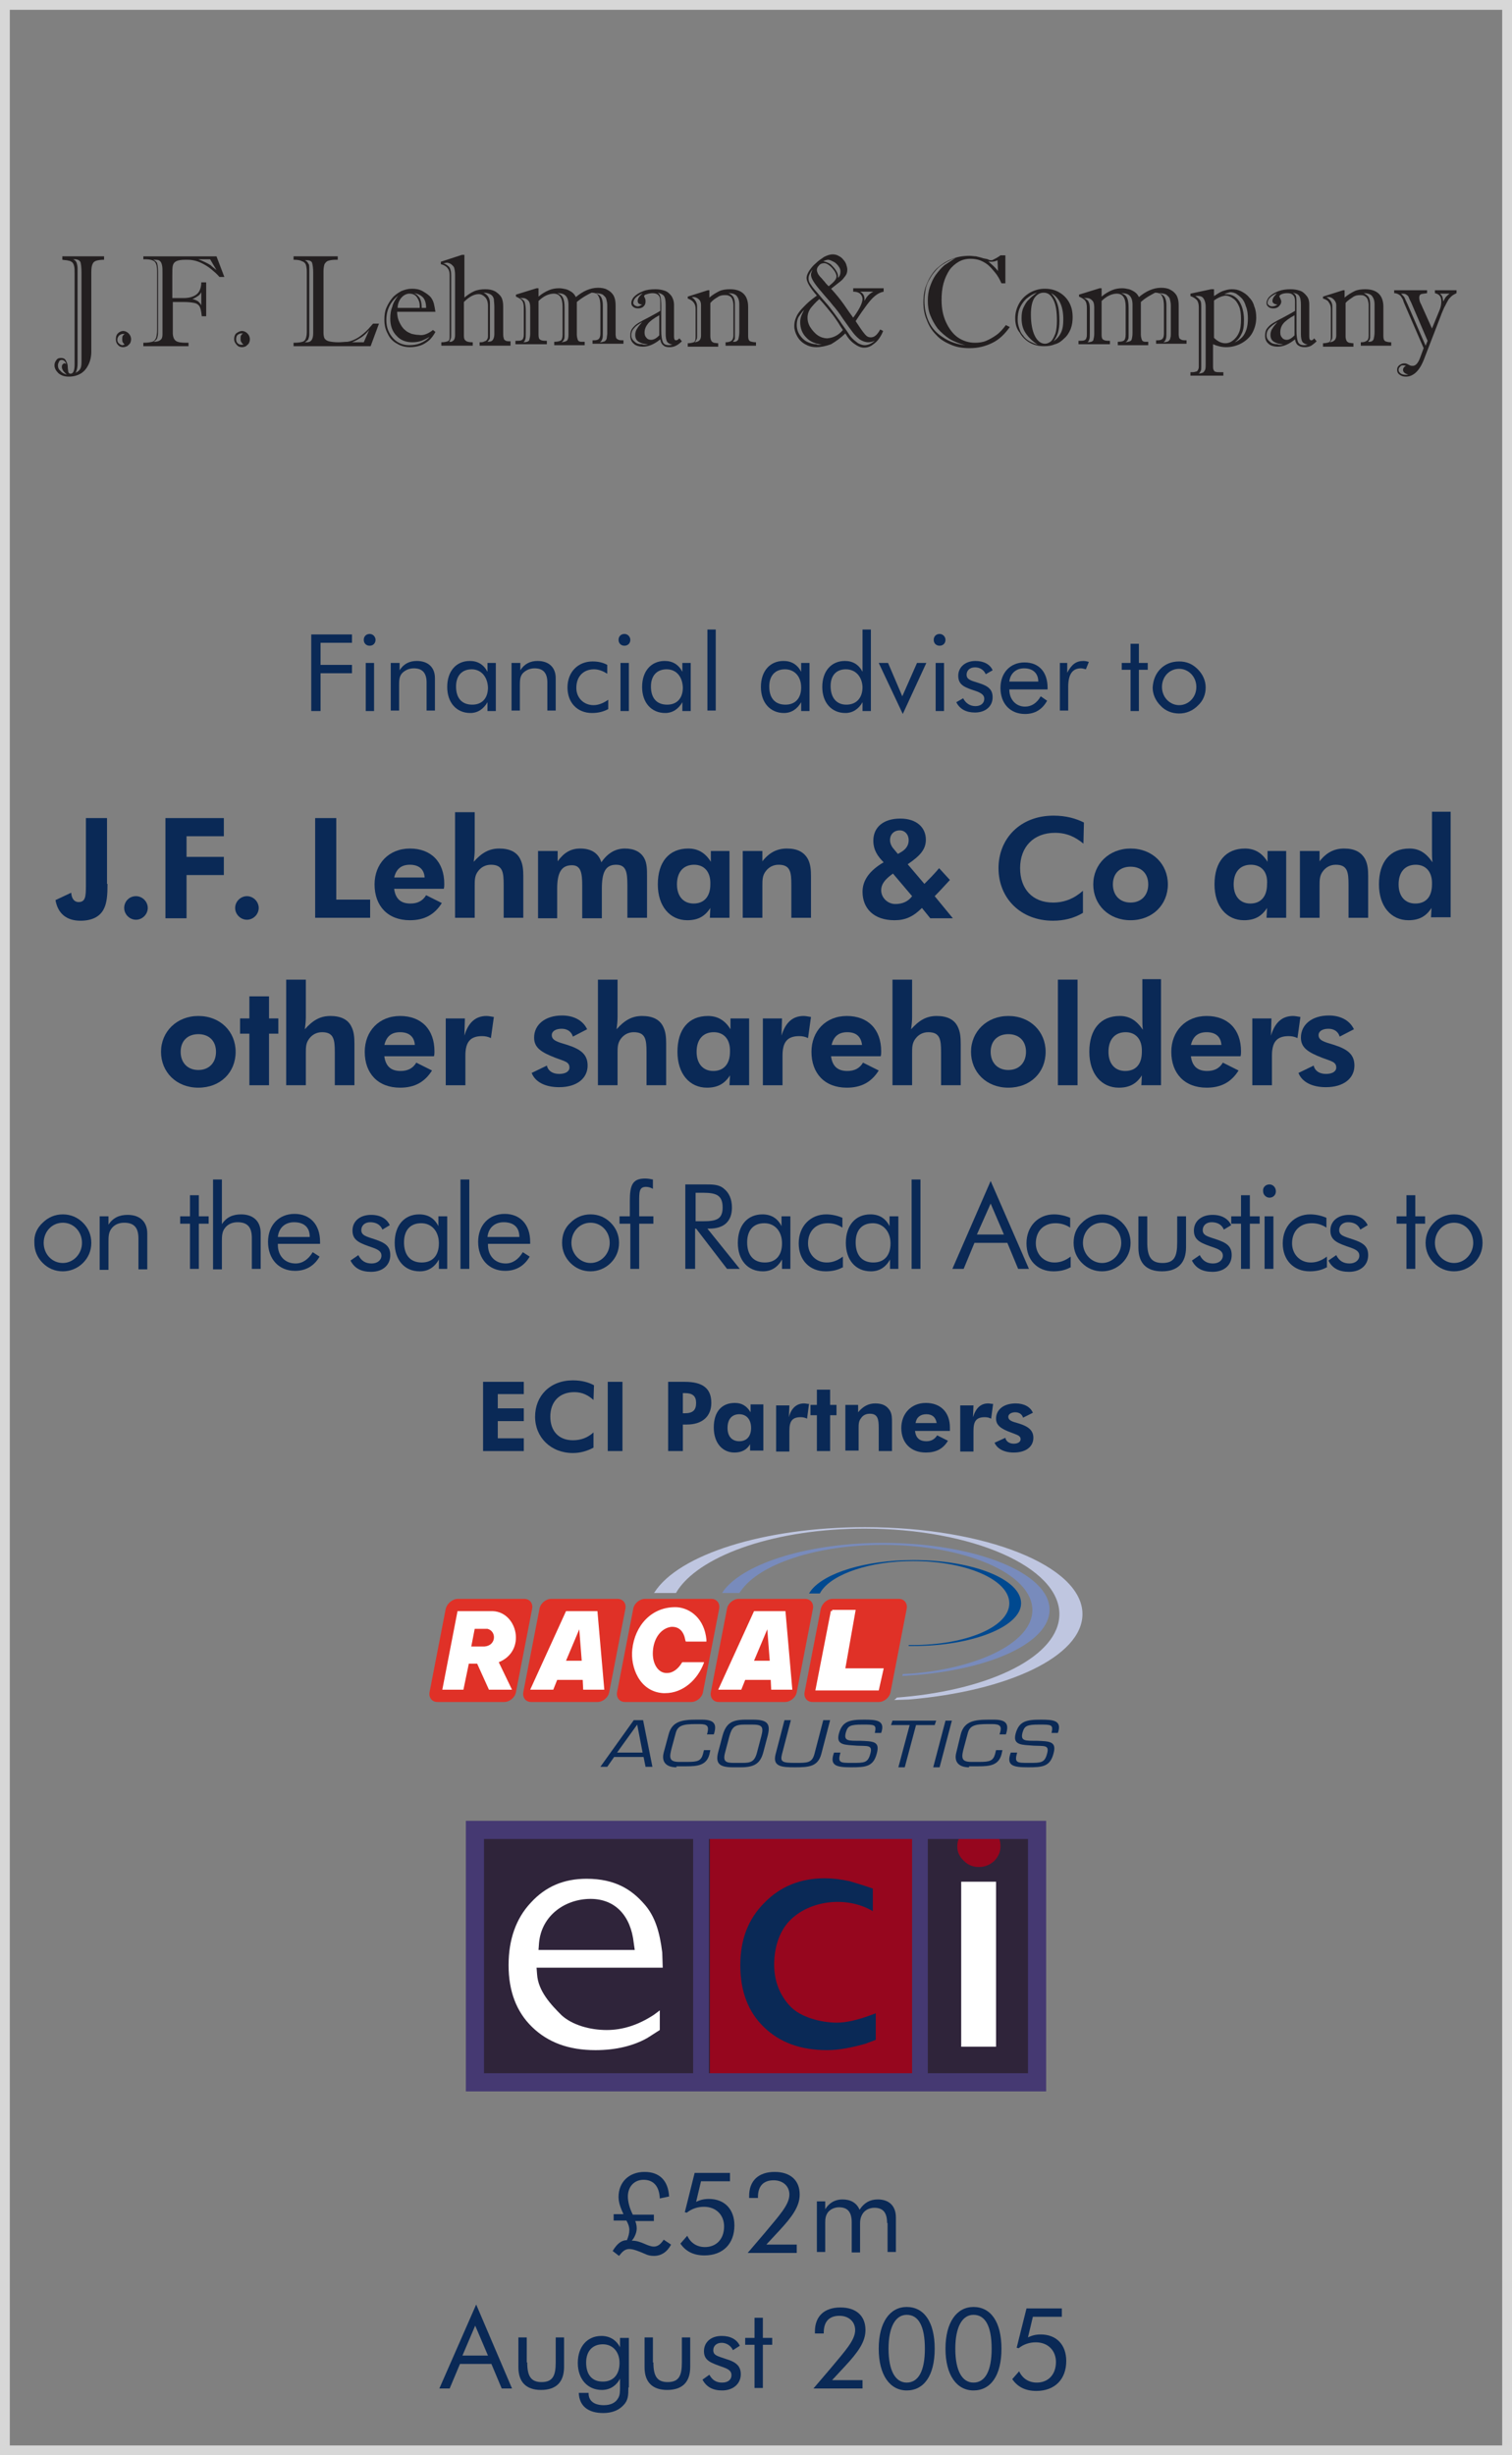 <?xml version="1.0" encoding="utf-8"?>
<!-- Generator: Adobe Illustrator 20.1.0, SVG Export Plug-In . SVG Version: 6.00 Build 0)  -->
<svg version="1.1" id="Layer_1" xmlns="http://www.w3.org/2000/svg" xmlns:xlink="http://www.w3.org/1999/xlink" x="0px" y="0px"
	 viewBox="0 0 308 500" style="enable-background:new 0 0 308 500;" xml:space="preserve">
<rect x="0" y="0" width="308" height="500" fill="#808080" stroke="none"/>
<style type="text/css">
	.st0{fill:#5CB130;}
	.st1{fill:#0A2956;}
	.st2{fill:#D7D7D7;}
	.st3{fill:#A9AAAC;}
	.st4{fill:#E32119;}
	.st5{fill-rule:evenodd;clip-rule:evenodd;fill:none;}
	.st6{fill:#00294B;}
	.st7{fill:#918F90;}
	.st8{fill:#929497;}
	.st9{fill:#D2CFCE;}
	.st10{fill:none;stroke:#FFFFFF;stroke-width:0.199;stroke-linecap:square;stroke-linejoin:round;}
	.st11{fill:#C8CCD2;}
	.st12{fill:none;stroke:#FFFFFF;stroke-width:0.532;}
	.st13{fill:none;stroke:#075C93;stroke-width:1.728;}
	.st14{fill:#FFFFFF;}
	.st15{fill:none;stroke:#FFFFFF;stroke-width:0.731;}
	.st16{fill:#075C93;}
	.st17{fill:#37276E;}
	.st18{fill:#F49D07;}
	.st19{fill:#FDCA05;}
	.st20{fill:#EA6312;}
	.st21{fill:#8F1357;}
	.st22{fill:#EB690B;}
	.st23{clip-path:url(#SVGID_2_);fill:#A2A2A2;}
	.st24{clip-path:url(#SVGID_2_);fill:#FFFFFF;}
	.st25{clip-path:url(#SVGID_2_);fill:#E20613;}
	.st26{clip-path:url(#SVGID_2_);fill:#1D1D1B;}
	.st27{clip-path:url(#SVGID_2_);fill:none;stroke:#1D1D1B;stroke-width:0.642;}
	.st28{fill:#00275F;}
	.st29{fill:#EE1A2F;}
	.st30{fill:#0B6FAB;}
	.st31{fill:#7D7D7D;}
	.st32{fill:#B63532;}
	.st33{fill-rule:evenodd;clip-rule:evenodd;fill:#B11F46;}
	.st34{fill-rule:evenodd;clip-rule:evenodd;fill:#007ABA;}
	.st35{fill-rule:evenodd;clip-rule:evenodd;fill:#A8B5C2;}
	.st36{fill-rule:evenodd;clip-rule:evenodd;fill:#00ADEA;}
	.st37{fill:#A8B5C2;}
	.st38{fill-rule:evenodd;clip-rule:evenodd;fill:#B11117;}
	.st39{fill:#06377B;}
	.st40{fill:#004188;}
	.st41{fill-rule:evenodd;clip-rule:evenodd;fill:#C61032;}
	.st42{fill-rule:evenodd;clip-rule:evenodd;fill:#FFFFFF;}
	.st43{fill:none;stroke:#FFFFFF;stroke-width:0.404;stroke-miterlimit:10;}
	.st44{fill:#838283;}
	.st45{fill:#58595B;}
	.st46{fill:#00AEEF;}
	.st47{fill:#4D4D4E;}
	.st48{fill:#D2D3D4;}
	.st49{fill:#939598;}
	.st50{fill:#283658;}
	.st51{fill:#003E76;}
	.st52{fill:#92A6B1;}
	.st53{fill:#231F20;}
	.st54{clip-path:url(#SVGID_4_);}
	.st55{clip-path:url(#SVGID_8_);}
	.st56{clip-path:url(#SVGID_12_);}
	.st57{clip-path:url(#SVGID_16_);}
	.st58{clip-path:url(#SVGID_20_);}
	.st59{clip-path:url(#SVGID_24_);}
	.st60{clip-path:url(#SVGID_28_);}
	.st61{clip-path:url(#SVGID_32_);}
	.st62{clip-path:url(#SVGID_36_);}
	.st63{fill:#004990;}
	.st64{fill:#696566;}
	.st65{fill:#B49759;}
	.st66{fill:#003769;}
	.st67{fill:#1C91FF;}
	.st68{fill:#FF0F00;}
	.st69{fill:#ABF7FF;}
	.st70{fill:none;stroke:#0A2956;stroke-width:0.921;stroke-miterlimit:10;}
	.st71{fill-rule:evenodd;clip-rule:evenodd;fill:#00539E;}
	.st72{fill-rule:evenodd;clip-rule:evenodd;fill:#6CA2C2;}
	.st73{fill:none;stroke:#00539E;stroke-width:7.652984e-02;stroke-miterlimit:10;}
	.st74{fill:#0098D7;}
	.st75{fill:none;stroke:#0098D7;stroke-width:0.23;stroke-miterlimit:10;}
	.st76{fill:#00539E;}
	.st77{fill:none;stroke:#00539E;stroke-width:0.23;stroke-miterlimit:10;}
	.st78{fill-rule:evenodd;clip-rule:evenodd;}
	.st79{fill-rule:evenodd;clip-rule:evenodd;fill:#63645B;}
	.st80{fill-rule:evenodd;clip-rule:evenodd;fill:#215FA0;}
	.st81{fill:#C72F2F;}
	.st82{fill-rule:evenodd;clip-rule:evenodd;fill:#C00030;}
	.st83{fill:none;stroke:#C00030;stroke-width:1.009;stroke-miterlimit:10;}
	.st84{fill-rule:evenodd;clip-rule:evenodd;fill:#EF8711;}
	.st85{fill:none;stroke:#000000;stroke-width:1.211;stroke-linecap:round;stroke-linejoin:round;stroke-miterlimit:10;}
	.st86{fill:#666666;}
	.st87{fill:none;stroke:#666666;stroke-width:1.211;stroke-miterlimit:10;}
	.st88{fill-rule:evenodd;clip-rule:evenodd;fill:#0A2956;}
	.st89{fill-rule:evenodd;clip-rule:evenodd;fill:#00BFFF;}
	.st90{fill-rule:evenodd;clip-rule:evenodd;fill:#E54E77;}
	.st91{fill-rule:evenodd;clip-rule:evenodd;fill:#F5802A;}
	.st92{fill:none;stroke:#D0D42A;stroke-width:2.392;stroke-miterlimit:10;}
	.st93{fill:none;stroke:#E54E77;stroke-width:2.392;stroke-miterlimit:10;}
	.st94{fill:none;stroke:#F5802A;stroke-width:2.392;stroke-miterlimit:10;}
	.st95{fill:none;stroke:#2A88D5;stroke-width:2.392;stroke-miterlimit:10;}
	.st96{fill-rule:evenodd;clip-rule:evenodd;fill:#D0D42A;}
	.st97{fill-rule:evenodd;clip-rule:evenodd;fill:#2D8BD6;}
	.st98{fill:#3D4D64;}
	.st99{fill-rule:evenodd;clip-rule:evenodd;fill:url(#SVGID_39_);}
	.st100{fill-rule:evenodd;clip-rule:evenodd;fill:#FF0000;}
	.st101{fill:none;stroke:#333333;stroke-width:2.007;stroke-miterlimit:10;}
	.st102{fill-rule:evenodd;clip-rule:evenodd;fill:#C7AC29;}
	.st103{fill:none;stroke:#0A2956;stroke-width:0.963;stroke-linejoin:bevel;stroke-miterlimit:10;}
	.st104{fill-rule:evenodd;clip-rule:evenodd;fill:#C13D26;}
	.st105{fill-rule:evenodd;clip-rule:evenodd;fill:#3C3BBA;}
	.st106{fill:none;stroke:#FFFFFF;stroke-width:0.245;stroke-linejoin:bevel;stroke-miterlimit:10;}
	.st107{fill-rule:evenodd;clip-rule:evenodd;fill:#BFC6E0;}
	.st108{fill-rule:evenodd;clip-rule:evenodd;fill:#788BBC;}
	.st109{fill-rule:evenodd;clip-rule:evenodd;fill:#004990;}
	.st110{fill-rule:evenodd;clip-rule:evenodd;fill:#E03127;}
	.st111{fill:none;stroke:#FFFFFF;stroke-width:0.508;stroke-miterlimit:10;}
	.st112{fill-rule:evenodd;clip-rule:evenodd;fill:#2F243A;}
	.st113{fill-rule:evenodd;clip-rule:evenodd;fill:#96061E;}
	.st114{fill:#453972;}
	.st115{fill-rule:evenodd;clip-rule:evenodd;fill:#657199;}
	.st116{fill-rule:evenodd;clip-rule:evenodd;fill:#0E1428;}
	.st117{fill-rule:evenodd;clip-rule:evenodd;fill:#283658;}
	.st118{fill:none;}
	.st119{fill:#0051A5;}
	.st120{fill:#9C969C;}
	.st121{fill:#CE1141;}
	.st122{fill:none;stroke:#1E2D52;stroke-width:1.134;stroke-linejoin:bevel;stroke-miterlimit:10;}
	.st123{fill:url(#SVGID_40_);}
	.st124{fill:url(#SVGID_41_);}
	.st125{fill-rule:evenodd;clip-rule:evenodd;fill:#B1B1B1;}
	.st126{fill-rule:evenodd;clip-rule:evenodd;fill:#76ADC0;}
	.st127{fill:#70706F;}
	.st128{fill:#71706F;}
	.st129{fill:#1D1D1B;}
	.st130{fill:none;stroke:#1D1D1B;stroke-width:0.1;stroke-miterlimit:10;}
	.st131{fill:#01B0C0;}
	.st132{fill:#01ACF0;}
	.st133{fill:#0FB48C;}
	.st134{fill:#59595B;}
</style>
<g>
	<path class="st1" d="M127.7,456.2c0.3-0.7,0.5-1.4,0.5-2.1c0-0.6-0.2-1.2-0.6-1.9H125v-1.3h2c-0.6-1.3-1-2.4-1-3.5
		c0-3,2.1-5.1,5.3-5.1c3,0,4.8,1.7,5,5l-1.9,0.4c-0.1-2.5-1.3-3.8-3.3-3.8c-1.9,0-3.2,1.4-3.2,3.4c0,1,0.3,2.3,1,3.7h4.3v1.3h-3.8
		c0.2,0.5,0.3,1,0.3,1.5c0,0.7-0.3,1.7-1,2.5h0.1c1.8,0,3.1,1.2,4.4,1.2c0.8,0,1.4-0.5,2-1.4l1.5,1c-0.8,1.5-2,2.3-3.5,2.3
		c-0.6,0-1.2-0.1-1.8-0.4c-1.4-0.6-2.4-1-3.2-1c-0.9,0-1.4,0.5-2.1,1.4l-1.3-1C125.7,456.9,126.6,456.2,127.7,456.2z"/>
	<path class="st1" d="M139.5,450.5l2-8h7.2v1.7h-5.9l-1,4.2c0.8-0.4,1.6-0.6,2.6-0.6c3.2,0,5.2,2.1,5.2,5.4c0,3.7-2.3,6.1-6.1,6.1
		c-2.2,0-3.8-0.8-4.9-2.4l1.4-1.6c0.7,1.5,2,2.3,3.6,2.3c2.3,0,3.9-1.6,3.9-4.2c0-2.3-1.6-4-4.1-4c-1.3,0-2.5,0.4-3.5,1.2
		L139.5,450.5z"/>
	<path class="st1" d="M162.2,458.8h-9.9l3.5-4.1c2.9-3.5,5-5.7,5-7.8c0-1.7-1.3-2.9-3.2-2.9c-2.1,0-3.2,1.2-3.2,3.4v0.2h-1.8
		c0-0.1,0-0.3,0-0.4c0-3.1,1.9-4.9,5.2-4.9c3.2,0,5.1,1.7,5.1,4.6c0,2.4-1.5,4.5-4.2,7.4l-2.6,2.8h6.2V458.8z"/>
	<path class="st1" d="M180.7,452.7c0-2.1-0.8-3.1-2.6-3.1c-0.9,0-1.8,0.4-2.3,1.1c-0.4,0.6-0.6,1.2-0.6,2.1c0,0.2,0,0.4,0,0.6v5.3
		h-1.7v-6.1c0-2.1-0.8-3.1-2.6-3.1c-0.9,0-1.8,0.4-2.3,1.1c-0.4,0.6-0.5,1.2-0.5,2c0,0.2,0,0.5,0,0.7v5.3h-1.7v-10.3h1.7v1.6
		c0.8-1.3,2-2,3.5-2c1.7,0,2.9,0.7,3.5,2.1c0.9-1.4,2.1-2.1,3.7-2.1c2.3,0,3.7,1.3,3.7,3.7v7h-1.7V452.7z"/>
</g>
<g>
	<path class="st1" d="M104.3,486.4h-2.1l-2.1-5h-6.4l-2.1,5h-2.1l7.5-17.1L104.3,486.4z M94.2,479.7h5.2l-2.6-6.1L94.2,479.7z"/>
	<path class="st1" d="M107.4,481.1c0,2.7,0.7,4,2.9,4c2.3,0,2.9-1.3,2.9-4v-5.1h1.7v6c0,3.1-1.6,4.7-4.7,4.7c-3,0-4.6-1.6-4.6-4.6
		v-6.1h1.7V481.1z"/>
	<path class="st1" d="M128,486.2c0,1.5,0,2.6-1,3.6c-0.9,1-2.3,1.6-4.1,1.6c-3.2,0-4.9-1.5-5-4.1h2v0.1c0,1.5,1.1,2.4,3.1,2.4
		c1.4,0,2.4-0.5,2.9-1.4c0.4-0.6,0.4-1.4,0.4-2.3v-1.7c-0.8,1.5-2.1,2.3-3.7,2.3c-2.9,0-4.9-2.2-4.9-5.5c0-3.4,2-5.5,4.8-5.5
		c1.7,0,3,0.8,3.8,2.3v-1.9h1.8V486.2z M122.8,477.4c-2.1,0-3.4,1.4-3.4,3.7c0,2.5,1.2,3.9,3.4,3.9c2.1,0,3.4-1.4,3.4-3.8
		C126.2,478.9,124.8,477.4,122.8,477.4z"/>
	<path class="st1" d="M133.1,481.1c0,2.7,0.7,4,2.9,4c2.3,0,2.9-1.3,2.9-4v-5.1h1.7v6c0,3.1-1.6,4.7-4.7,4.7c-3,0-4.6-1.6-4.6-4.6
		v-6.1h1.7V481.1z"/>
	<path class="st1" d="M144.5,483.6c0.6,1.1,1.4,1.6,2.6,1.6c1.2,0,1.9-0.6,1.9-1.5c0-0.8-0.5-1.2-1.6-1.6c-2.5-0.9-4-1.3-4-3.3
		c0-1.8,1.4-3.1,3.6-3.1c1.8,0,3.1,0.7,3.7,2l-1.4,0.9c-0.4-0.9-1.3-1.5-2.3-1.5c-1,0-1.7,0.6-1.7,1.5c0,1.1,0.9,1.2,2.6,1.8
		c2,0.6,3,1.4,3,3.1c0,1.9-1.5,3.3-3.8,3.3c-1.9,0-3.2-0.7-4-2.2L144.5,483.6z"/>
	<path class="st1" d="M151.8,477.5v-1.4h1.9v-4.1h1.7v4.1h1.9v1.4h-1.9v8.8h-1.7v-8.8H151.8z"/>
	<path class="st1" d="M175.6,486.4h-9.9l3.5-4.1c2.9-3.5,5-5.7,5-7.8c0-1.7-1.3-2.9-3.2-2.9c-2.1,0-3.2,1.2-3.2,3.4v0.2h-1.8
		c0-0.1,0-0.3,0-0.4c0-3.1,1.9-4.9,5.2-4.9c3.2,0,5.1,1.7,5.1,4.6c0,2.4-1.5,4.5-4.2,7.4l-2.6,2.8h6.2V486.4z"/>
	<path class="st1" d="M179,478.3c0-5.4,2.3-8.5,5.7-8.5c3.5,0,5.7,3,5.7,8.5s-2.2,8.5-5.7,8.5C181.3,486.8,179,483.7,179,478.3z
		 M188.4,478.3c0-4.6-1.3-6.9-3.7-6.9c-2.3,0-3.7,2.5-3.7,6.9c0,4.5,1.4,6.9,3.7,6.9C187.1,485.2,188.4,482.8,188.4,478.3z"/>
	<path class="st1" d="M192.6,478.3c0-5.4,2.3-8.5,5.7-8.5c3.5,0,5.7,3,5.7,8.5s-2.2,8.5-5.7,8.5
		C194.9,486.8,192.6,483.7,192.6,478.3z M202,478.3c0-4.6-1.3-6.9-3.7-6.9c-2.3,0-3.7,2.5-3.7,6.9c0,4.5,1.4,6.9,3.7,6.9
		C200.7,485.2,202,482.8,202,478.3z"/>
	<path class="st1" d="M207.1,478.1l2-8h7.2v1.7h-5.9l-1,4.2c0.8-0.4,1.6-0.6,2.6-0.6c3.2,0,5.2,2.1,5.2,5.4c0,3.7-2.3,6.1-6.1,6.1
		c-2.2,0-3.8-0.8-4.9-2.4l1.4-1.6c0.7,1.5,2,2.3,3.6,2.3c2.3,0,3.9-1.6,3.9-4.2c0-2.3-1.6-4-4.1-4c-1.3,0-2.5,0.4-3.5,1.2
		L207.1,478.1z"/>
</g>
<g>
	<g>
		<path class="st1" d="M98.4,281.4h8.3v2.5h-5.3v2.9h5.3v2.6h-5.3v3.5h5.3v2.6h-8.3V281.4z"/>
		<path class="st1" d="M117,283.5c-3,0-4.9,1.9-4.9,5c0,2.9,1.7,4.8,4.6,4.8c1.6,0,3-0.5,4.2-1.6l0,3.1c-1.3,0.7-2.7,1.1-4.2,1.1
			c-4.5,0-7.7-3.2-7.7-7.4c0-4.2,3-7.4,7.7-7.4c1.8,0,3.2,0.4,4.3,1l-0.1,3C119.9,284.2,118.7,283.5,117,283.5z"/>
		<path class="st1" d="M123.8,281.4h3v14.1h-3V281.4z"/>
		<path class="st1" d="M136,281.4h3.5c3.6,0,5.4,1.3,5.4,4.3c0,2.7-1.8,4.4-5,4.4h-0.8v5.4h-3V281.4z M139.5,287.8
			c1.6,0,2.3-0.6,2.3-2.1c0-1.4-0.7-2-2.3-2h-0.4v4.1H139.5z"/>
	</g>
	<g>
		<path class="st1" d="M152.8,295.5l0-1.4c-0.7,1.2-1.8,1.7-3.2,1.7c-2.4,0-4.2-1.9-4.2-5.1c0-3.2,1.6-5,4.3-5
			c1.4,0,2.4,0.6,3.2,1.9v-1.6h2.6v9.4H152.8z M150.6,288c-1.5,0-2.4,1-2.4,2.8c0,1.7,0.9,2.7,2.4,2.7c1.5,0,2.4-1,2.4-2.7
			C153,289,152,288,150.6,288z"/>
		<path class="st1" d="M163.8,285.8c0.3,0,0.6,0.1,1,0.1l-0.4,3c-0.4-0.2-0.8-0.3-1.3-0.3c-1.8,0-2.3,0.9-2.3,2.8v4.2h-2.7v-9.4h2.7
			l-0.1,2.4C161.2,286.7,162.3,285.8,163.8,285.8z"/>
		<path class="st1" d="M166.4,288.2h-1.3v-2.1h1.3v-3.1h2.7v3.1h1.3v2.1h-1.3v7.3h-2.7V288.2z"/>
		<path class="st1" d="M172.1,286.1h2.7v1.5c1-1.2,2.1-1.8,3.5-1.8c1.5,0,2.4,0.5,3,1.5c0.4,0.7,0.4,1.5,0.4,2.4v5.8H179v-4.7
			c0-1.8-0.2-2.9-1.8-2.9c-0.8,0-1.4,0.3-1.8,0.9c-0.5,0.6-0.5,1.3-0.5,2.1v4.5h-2.7V286.1z"/>
		<path class="st1" d="M186.4,291.5c0.2,1.4,1,2,2.3,2c1,0,1.7-0.4,2.2-1.2l2.2,1.1c-1,1.7-2.5,2.4-4.5,2.4c-3.1,0-5-2-5-5
			c0-2.9,2-5.1,5-5.1c3,0,4.9,1.9,4.9,5c0,0.2,0,0.5,0,0.7H186.4z M188.7,288c-1.2,0-2,0.6-2.2,1.8h4.3
			C190.6,288.6,189.9,288,188.7,288z"/>
		<path class="st1" d="M201.3,285.8c0.3,0,0.6,0.1,1,0.1l-0.4,3c-0.4-0.2-0.8-0.3-1.3-0.3c-1.8,0-2.3,0.9-2.3,2.8v4.2h-2.7v-9.4h2.7
			l-0.1,2.4C198.8,286.7,199.8,285.8,201.3,285.8z"/>
		<path class="st1" d="M204.8,292.8c0.1,0.7,0.8,1.2,1.7,1.2c0.9,0,1.4-0.4,1.4-0.9c0-0.8-0.8-0.9-2-1.4c-1.9-0.7-3-1.4-3-2.8
			c0-1.8,1.5-3.1,4-3.1c1.7,0,3,0.7,3.5,1.9l-2,1c-0.2-0.7-0.8-1.1-1.6-1.1c-0.8,0-1.4,0.4-1.4,0.9c0,0.8,0.8,1,2.2,1.4
			c1.9,0.6,2.9,1.4,2.9,2.9c0,1.8-1.5,3-4,3c-2,0-3.4-0.8-3.9-2L204.8,292.8z"/>
	</g>
</g>
<g>
	<path class="st1" d="M8.7,249c1.1-1.1,2.5-1.7,4.1-1.7c1.6,0,3,0.6,4.1,1.7c1.1,1.1,1.7,2.5,1.7,4.1c0,1.6-0.6,3-1.7,4.1
		c-1.1,1.1-2.6,1.7-4.1,1.7c-1.6,0-3-0.6-4.1-1.7c-1.1-1.1-1.7-2.5-1.7-4.1C6.9,251.5,7.5,250.1,8.7,249z M12.8,257.2
		c2.1,0,3.9-1.8,3.9-4.1s-1.7-4.1-3.9-4.1c-2.2,0-3.9,1.8-3.9,4.1S10.6,257.2,12.8,257.2z"/>
	<path class="st1" d="M20.3,247.7h1.8v1.7c0.9-1.4,2.2-2,3.9-2c2.5,0,4,1.4,4,3.8v7.3h-1.8v-6.3c0-2.2-0.9-3.2-2.9-3.2
		c-1.1,0-2,0.4-2.6,1.2c-0.6,0.8-0.6,1.7-0.6,2.8v5.6h-1.8V247.7z"/>
	<path class="st1" d="M36.7,249.2v-1.5h2v-4.3h1.8v4.3h2v1.5h-2v9.2h-1.8v-9.2H36.7z"/>
	<path class="st1" d="M43.4,240.2h1.8v9.1c0.9-1.4,2.2-2,3.9-2c2.5,0,4,1.4,4,3.8v7.3h-1.8v-6.3c0-2.2-0.9-3.2-2.9-3.2
		c-1.1,0-2,0.4-2.6,1.2c-0.6,0.8-0.6,1.7-0.6,2.8v5.6h-1.8V240.2z"/>
	<path class="st1" d="M56.6,253.3v0.2c0,2.3,1.5,3.8,3.6,3.8c1.4,0,2.6-0.8,3.5-2.3l1.4,0.9c-1.1,1.9-2.8,2.9-5,2.9
		c-3.3,0-5.5-2.4-5.5-5.9c0-3.4,2.2-5.7,5.4-5.7c3.1,0,5.2,2.1,5.2,5.7v0.4H56.6z M59.9,248.9c-1.8,0-3.1,1.1-3.3,3h6.5
		C63.1,249.9,61.9,248.9,59.9,248.9z"/>
	<path class="st1" d="M73,255.6c0.6,1.2,1.5,1.7,2.7,1.7s2-0.7,2-1.6c0-0.8-0.6-1.2-1.7-1.6c-2.6-0.9-4.2-1.4-4.2-3.5
		c0-1.9,1.5-3.2,3.8-3.2c1.9,0,3.2,0.8,3.8,2.1l-1.5,0.9c-0.4-1-1.3-1.5-2.5-1.5c-1.1,0-1.8,0.7-1.8,1.6c0,1.1,1,1.3,2.8,1.9
		c2.1,0.7,3.1,1.4,3.1,3.2c0,2-1.5,3.4-3.9,3.4c-2,0-3.4-0.7-4.2-2.3L73,255.6z"/>
	<path class="st1" d="M91.2,258.4h-1.8v-1.9c-0.9,1.6-2.2,2.4-3.9,2.4c-3.1,0-5.1-2.3-5.1-5.8c0-3.6,2-5.8,5-5.8
		c1.8,0,3.1,0.8,3.9,2.4v-2h1.8V258.4z M85.8,249.1c-2.2,0-3.5,1.4-3.5,3.9c0,2.6,1.3,4.1,3.6,4.1c2.2,0,3.5-1.4,3.5-3.9
		C89.4,250.7,87.9,249.1,85.8,249.1z"/>
	<path class="st1" d="M93.8,240.2h1.8v18.2h-1.8V240.2z"/>
	<path class="st1" d="M99.4,253.3v0.2c0,2.3,1.5,3.8,3.6,3.8c1.4,0,2.6-0.8,3.5-2.3l1.4,0.9c-1.1,1.9-2.8,2.9-5,2.9
		c-3.3,0-5.5-2.4-5.5-5.9c0-3.4,2.2-5.7,5.4-5.7c3.1,0,5.2,2.1,5.2,5.7v0.4H99.4z M102.6,248.9c-1.8,0-3.1,1.1-3.3,3h6.5
		C105.8,249.9,104.6,248.9,102.6,248.9z"/>
	<path class="st1" d="M116.2,249c1.1-1.1,2.5-1.7,4.1-1.7c1.6,0,3,0.6,4.1,1.7c1.1,1.1,1.7,2.5,1.7,4.1c0,1.6-0.6,3-1.7,4.1
		c-1.1,1.1-2.6,1.7-4.1,1.7c-1.6,0-3-0.6-4.1-1.7c-1.1-1.1-1.7-2.5-1.7-4.1C114.5,251.5,115,250.1,116.2,249z M120.3,257.2
		c2.1,0,3.9-1.8,3.9-4.1s-1.7-4.1-3.9-4.1c-2.2,0-3.9,1.8-3.9,4.1S118.2,257.2,120.3,257.2z"/>
	<path class="st1" d="M128.3,249.2h-2.1v-1.5h2.1v-3.1c0-3.2,0.5-4.6,3.1-4.6c0.6,0,1.1,0.1,1.6,0.2v1.9c-0.5-0.3-1-0.4-1.4-0.4
		c-1.4,0-1.4,1-1.4,3.1v2.9h2.9v1.5h-2.9v9.2h-1.8V249.2z"/>
	<path class="st1" d="M139.6,241.2h4c1.6,0,2.9,0,3.9,0.9c1,0.8,1.6,2.1,1.6,3.8c0,2.8-1.6,4.3-4.6,4.3h-0.4l6.6,8.2h-2.6l-6.3-8.2
		h-0.2v8.2h-2V241.2z M141.7,248.7h1.5c2.7,0,4-0.4,4-2.8c0-2.5-1.3-3-4-3h-1.5V248.7z"/>
	<path class="st1" d="M161.1,258.4h-1.8v-1.9c-0.9,1.6-2.2,2.4-3.9,2.4c-3.1,0-5.1-2.3-5.1-5.8c0-3.6,2-5.8,5-5.8
		c1.8,0,3.1,0.8,3.9,2.4v-2h1.8V258.4z M155.7,249.1c-2.2,0-3.5,1.4-3.5,3.9c0,2.6,1.3,4.1,3.6,4.1c2.2,0,3.5-1.4,3.5-3.9
		C159.3,250.7,157.8,249.1,155.7,249.1z"/>
	<path class="st1" d="M171.8,258c-1,0.6-2.2,0.9-3.6,0.9c-3.3,0-5.5-2.3-5.5-5.7c0-3.5,2.4-5.9,5.6-5.9c1.2,0,2.4,0.3,3.3,0.7v2
		c-0.9-0.6-1.9-0.9-3-0.9c-2.4,0-4,1.6-4,4.1c0,2.2,1.6,3.9,3.8,3.9c1.2,0,2.2-0.4,3.3-1.2V258z"/>
	<path class="st1" d="M183.1,258.4h-1.8v-1.9c-0.9,1.6-2.2,2.4-3.9,2.4c-3.1,0-5.1-2.3-5.1-5.8c0-3.6,2-5.8,5-5.8
		c1.8,0,3.1,0.8,3.9,2.4v-2h1.8V258.4z M177.8,249.1c-2.2,0-3.5,1.4-3.5,3.9c0,2.6,1.3,4.1,3.6,4.1c2.2,0,3.5-1.4,3.5-3.9
		C181.4,250.7,179.8,249.1,177.8,249.1z"/>
	<path class="st1" d="M185.7,240.2h1.8v18.2h-1.8V240.2z"/>
	<path class="st1" d="M209.6,258.4h-2.2l-2.2-5.3h-6.7l-2.2,5.3H194l7.8-17.9L209.6,258.4z M199,251.4h5.5l-2.7-6.3L199,251.4z"/>
	<path class="st1" d="M218.2,258c-1,0.6-2.2,0.9-3.6,0.9c-3.3,0-5.5-2.3-5.5-5.7c0-3.5,2.4-5.9,5.6-5.9c1.2,0,2.4,0.3,3.3,0.7v2
		c-0.9-0.6-1.9-0.9-3-0.9c-2.4,0-4,1.6-4,4.1c0,2.2,1.6,3.9,3.8,3.9c1.2,0,2.2-0.4,3.3-1.2V258z"/>
	<path class="st1" d="M220.4,249c1.1-1.1,2.5-1.7,4.1-1.7c1.6,0,3,0.6,4.1,1.7c1.1,1.1,1.7,2.5,1.7,4.1c0,1.6-0.6,3-1.7,4.1
		c-1.1,1.1-2.6,1.7-4.1,1.7c-1.6,0-3-0.6-4.1-1.7c-1.1-1.1-1.7-2.5-1.7-4.1C218.7,251.5,219.2,250.1,220.4,249z M224.5,257.2
		c2.1,0,3.9-1.8,3.9-4.1s-1.7-4.1-3.9-4.1c-2.2,0-3.9,1.8-3.9,4.1S222.4,257.2,224.5,257.2z"/>
	<path class="st1" d="M233.7,253c0,2.8,0.7,4.2,3.1,4.2c2.4,0,3-1.3,3-4.2v-5.3h1.8v6.3c0,3.2-1.7,4.9-4.9,4.9
		c-3.1,0-4.8-1.6-4.8-4.8v-6.4h1.8V253z"/>
	<path class="st1" d="M244.4,255.6c0.6,1.2,1.5,1.7,2.7,1.7s2-0.7,2-1.6c0-0.8-0.6-1.2-1.7-1.6c-2.6-0.9-4.2-1.4-4.2-3.5
		c0-1.9,1.5-3.2,3.8-3.2c1.9,0,3.2,0.8,3.8,2.1l-1.5,0.9c-0.4-1-1.3-1.5-2.5-1.5c-1.1,0-1.8,0.7-1.8,1.6c0,1.1,1,1.3,2.8,1.9
		c2.1,0.7,3.1,1.4,3.1,3.2c0,2-1.5,3.4-3.9,3.4c-2,0-3.4-0.7-4.2-2.3L244.4,255.6z"/>
	<path class="st1" d="M250.8,249.2v-1.5h2v-4.3h1.8v4.3h2v1.5h-2v9.2h-1.8v-9.2H250.8z"/>
	<path class="st1" d="M258.6,241.2c0.7,0,1.3,0.6,1.3,1.4s-0.6,1.3-1.3,1.3s-1.3-0.6-1.3-1.3C257.2,241.8,257.8,241.2,258.6,241.2z
		 M257.6,247.7h1.8v10.7h-1.8V247.7z"/>
	<path class="st1" d="M270.4,258c-1,0.6-2.2,0.9-3.6,0.9c-3.3,0-5.5-2.3-5.5-5.7c0-3.5,2.4-5.9,5.6-5.9c1.2,0,2.4,0.3,3.3,0.7v2
		c-0.9-0.6-1.9-0.9-3-0.9c-2.4,0-4,1.6-4,4.1c0,2.2,1.6,3.9,3.8,3.9c1.2,0,2.2-0.4,3.3-1.2V258z"/>
	<path class="st1" d="M272.2,255.6c0.6,1.2,1.5,1.7,2.7,1.7s2-0.7,2-1.6c0-0.8-0.6-1.2-1.7-1.6c-2.6-0.9-4.2-1.4-4.2-3.5
		c0-1.9,1.5-3.2,3.8-3.2c1.9,0,3.2,0.8,3.8,2.1l-1.5,0.9c-0.4-1-1.3-1.5-2.5-1.5c-1.1,0-1.8,0.7-1.8,1.6c0,1.1,1,1.3,2.8,1.9
		c2.1,0.7,3.1,1.4,3.1,3.2c0,2-1.5,3.4-3.9,3.4c-2,0-3.4-0.7-4.2-2.3L272.2,255.6z"/>
	<path class="st1" d="M284.5,249.2v-1.5h2v-4.3h1.8v4.3h2v1.5h-2v9.2h-1.8v-9.2H284.5z"/>
	<path class="st1" d="M292.1,249c1.1-1.1,2.5-1.7,4.1-1.7c1.6,0,3,0.6,4.1,1.7c1.1,1.1,1.7,2.5,1.7,4.1c0,1.6-0.6,3-1.7,4.1
		c-1.1,1.1-2.6,1.7-4.1,1.7c-1.6,0-3-0.6-4.1-1.7c-1.1-1.1-1.7-2.5-1.7-4.1C290.4,251.5,291,250.1,292.1,249z M296.2,257.2
		c2.1,0,3.9-1.8,3.9-4.1s-1.7-4.1-3.9-4.1c-2.2,0-3.9,1.8-3.9,4.1S294.1,257.2,296.2,257.2z"/>
</g>
<g>
	<g>
		<path class="st107" d="M182.1,346.2l0.2-0.1l0.4-0.4l1.2-0.1c18.1-1.6,31.9-8.4,31.9-16.9c0-9.6-17.8-17.4-39.7-17.4
			c-17.8,0-32.9,5.2-37.9,12.3l-0.5,0.8h-4.5l0.1-0.1c4.9-7.7,22.3-13.3,42.9-13.3c24.5,0,44.3,7.9,44.3,17.7
			c0,8.6-15.2,15.7-35.4,17.4L182.1,346.2z"/>
		<path class="st108" d="M183.8,341.3l0.1-0.4l2-0.1c13.9-1.2,24.4-6.5,24.4-12.9c0-7.4-13.6-13.3-30.4-13.3
			c-13.6,0-25.2,3.9-29,9.4l-0.3,0.4h-3.5l0.4-0.6c4.3-5.5,17.2-9.6,32.4-9.6c18.7,0,33.9,6.1,33.9,13.6c0,6.6-11.6,12-27.1,13.3
			L183.8,341.3z"/>
		<path class="st109" d="M186.1,335.2l-1,0l0-0.2l0.8,0c10.9,0,19.7-3.7,19.7-8.5c0-4.8-8.8-8.6-19.6-8.6c-8.8,0-16.3,2.6-18.7,6.1
			l-0.3,0.5h-2.2l0.4-0.6c2.8-3.6,11.1-6.2,20.9-6.2c12.1,0,21.9,3.9,21.9,8.8C208,331.2,198.2,335.2,186.1,335.2z"/>
		<path class="st110" d="M131.4,325.6h13.5c1.1,0,1.8,0.9,1.6,2l-3.3,17c-0.2,1.1-1.3,2-2.4,2h-13.5c-1.1,0-1.8-0.9-1.6-2l3.3-17
			C129.2,326.5,130.3,325.6,131.4,325.6 M169.6,325.6h13.5c1.1,0,1.8,0.9,1.6,2l-3.3,17c-0.2,1.1-1.3,2-2.4,2h-13.5
			c-1.1,0-1.8-0.9-1.6-2l3.3-17C167.5,326.5,168.5,325.6,169.6,325.6 M150.5,325.6H164c1.1,0,1.8,0.9,1.6,2l-3.3,17
			c-0.2,1.1-1.3,2-2.4,2h-13.5c-1.1,0-1.8-0.9-1.6-2l3.3-17C148.3,326.5,149.4,325.6,150.5,325.6 M112.3,325.6h13.5
			c1.1,0,1.8,0.9,1.6,2l-3.3,17c-0.2,1.1-1.3,2-2.4,2h-13.5c-1.1,0-1.8-0.9-1.6-2l3.3-17C110.1,326.5,111.2,325.6,112.3,325.6
			 M93.3,325.6h13.5c1.1,0,1.8,0.9,1.6,2l-3.3,17c-0.2,1.1-1.3,2-2.4,2H89.1c-1.1,0-1.8-0.9-1.6-2l3.3-17
			C91.1,326.5,92.2,325.6,93.3,325.6"/>
		<path class="st42" d="M96.7,331.7h2.6c1.9,0.5,1.8,3.4-0.6,3.6H96L96.7,331.7 M93.2,328.1h7.2c5,0.2,6.9,8.1,1.2,10.4l2.7,5.6
			h-4.7l-2.4-5.3h-1.7l-1.1,5.3h-4.3L93.2,328.1"/>
		<path class="st42" d="M118.5,338.2h-3.2l2.7-6.4L118.5,338.2 M115.3,328.1h6.4l1.4,16h-4.3l-0.1-2h-5.2l-0.8,2H108L115.3,328.1"/>
		<path class="st42" d="M156.8,338.2h-3.2l2.7-6.4L156.8,338.2 M153.6,328.1h6.4l1.4,16h-4.3l-0.1-2h-5.2l-0.8,2h-4.7L153.6,328.1"
			/>
		<polyline class="st42" points="169.5,328.1 174,328.1 171.9,340 179.7,340 178.8,344 166.4,344 169.5,328.1 		"/>
		<polyline class="st111" points="169.5,328.1 174,328.1 171.9,340 179.7,340 178.8,344 166.4,344 169.5,328.1 		"/>
		<path class="st42" d="M135.5,344.8c-0.1,0-0.3,0-0.4,0c-4.9-0.3-6.7-5.4-6.3-8.9c0.5-4.8,3.9-8.8,9.1-8.6c2.8,0.2,5.6,2.4,6,6.6
			l0,0.4h-4.2l-0.1-0.3c-0.3-1.7-1.2-2.8-2.9-2.7c-2,0.3-3.5,2.2-3.7,4.9c-0.2,2.6,1.1,4.6,2.9,4.5c1.2,0,2.3-0.9,3-2.1l0.1-0.1h4.4
			l0,0.1C142.1,342.1,139.1,344.8,135.5,344.8z"/>
		<path class="st88" d="M206.9,353c0.7-2.5,2.2-2.8,5.1-2.8c2.5,0,4.4,0.1,3.5,2.7h-1.3c0.4-1.7,0-1.7-2.5-1.7c-2.6,0-3,0.3-3.4,1.6
			c-0.5,1.8,0.6,1.7,2.8,1.7c2.7,0.1,4.2,0.1,3.5,2.6c-0.7,2.7-2.3,2.8-5.2,2.8c-3,0-4.5-0.3-3.5-3h1.3c-0.6,2.1-0.1,2.1,2.4,2.1
			c2.5,0,3.2,0,3.7-1.9c0.5-1.8-0.6-1.5-2.7-1.6C208.3,355.3,206.2,355.5,206.9,353 M197.4,359.9c-2.1,0-3.1-1.1-2.6-3l0.9-3.7
			c0.7-2.7,2.8-3,5.7-3h1.1c2.5,0,3,0.9,2.5,2.7l-0.1,0.3h-1.3l0.1-0.3c0.4-1.3,0.1-1.8-1.6-1.8h-0.8c-2.8,0-3.8,0.3-4.2,2l-0.7,2.6
			c-0.6,2.2-0.7,3.1,1.5,3.1h1.6c2.1,0,2.8-0.2,3.2-1.6l0.2-0.8h1.3l-0.2,0.9c-0.6,2.2-2.4,2.4-4.7,2.4H197.4 M191.4,359.9h-1.3
			l2.5-9.5h1.3L191.4,359.9 M184.3,359.9H183l2.3-8.6h-3.8l0.3-0.9h8.9l-0.3,0.9h-3.8L184.3,359.9 M170.9,353
			c0.7-2.5,2.2-2.8,5.1-2.8c2.5,0,4.4,0.1,3.5,2.7h-1.3c0.4-1.7,0-1.7-2.5-1.7c-2.6,0-3,0.3-3.4,1.6c-0.5,1.8,0.6,1.7,2.8,1.7
			c2.8,0.1,4.2,0.1,3.5,2.6c-0.7,2.7-2.3,2.8-5.2,2.8c-3,0-4.5-0.3-3.5-3h1.3c-0.6,2.1-0.1,2.1,2.4,2.1c2.5,0,3.2,0,3.7-1.9
			c0.5-1.8-0.6-1.5-2.7-1.6C172.2,355.3,170.2,355.5,170.9,353 M169.1,350.3l-1.8,6.9c-0.7,2.6-2.6,2.7-5.4,2.7
			c-2.6,0-4.6-0.1-3.9-2.7l1.8-6.9h1.3l-1.8,6.9c-0.4,1.6,0,1.8,2.8,1.8c2.4,0,3.3,0,3.8-1.8l1.8-6.9H169.1 M151.9,350.2
			c-2.9,0-4,0.8-4.7,3.2l-0.9,3.4c-0.6,2.3,0.2,3.1,3,3.1h1.6c2.8,0,4-0.8,4.6-3.1l0.9-3.4c0.6-2.4-0.1-3.2-3-3.2H151.9
			 M153.2,351.2c2,0,2.4,0.4,1.9,2.3l-0.9,3.4c-0.5,1.9-1.3,2.1-3,2.1h-1.6c-1.7,0-2.4-0.2-1.9-2.1l0.9-3.4c0.5-1.8,1.1-2.3,3.1-2.3
			H153.2 M137.8,359.9c-2.1,0-3.1-1.1-2.6-3l1-3.7c0.7-2.7,2.8-3,5.7-3h1.1c2.5,0,3,0.9,2.5,2.7l-0.1,0.3H144l0.1-0.3
			c0.3-1.3,0.1-1.8-1.6-1.8h-0.7c-2.8,0-3.8,0.3-4.2,2l-0.7,2.6c-0.6,2.2-0.7,3.1,1.5,3.1h1.6c2.1,0,2.8-0.2,3.2-1.6l0.2-0.8h1.3
			l-0.2,0.9c-0.6,2.2-2.4,2.4-4.7,2.4H137.8 M131.1,357.8l0.4,2h1.4l-1.9-9.5h-1.9l-6.8,9.5h1.4l1.4-2H131.1 M130.9,356.9h-5.2
			l4.1-5.7L130.9,356.9"/>
	</g>
	<g>
		<rect x="97" y="374" class="st112" width="114.3" height="48.8"/>
		<rect x="144.6" y="374.4" class="st113" width="41.7" height="48"/>
		<path class="st113" d="M199.4,380.2c-1.2,0-2.2-0.4-3-1.2c-0.9-0.8-1.4-1.8-1.4-3c0-1.2,0.5-2.2,1.3-3.1c0.9-0.8,1.9-1.2,3.1-1.2
			c1.2,0,2.2,0.4,3.1,1.2c0.9,0.8,1.3,1.8,1.3,3.1c0,1.2-0.5,2.2-1.3,3C201.6,379.8,200.6,380.2,199.4,380.2z"/>
		<path class="st42" d="M121.3,417.5c-5.5,0-9.7-1.6-12.9-4.7c-3.2-3.1-4.8-7.3-4.8-12.6c0-5.2,1.5-9.5,4.5-12.7
			c3-3.3,6.7-4.9,11.4-4.9c5.9,0,9.2,2.3,11.6,5c2.4,2.6,3.3,6,3.8,10l0.1,3.1h-25.7l0.1,1.3c0.2,3.5,2.9,6.3,5,8.4
			c2.2,2,5.8,3,9.2,3c3.2,0,6.4-1,9.6-3.1l1.2-0.9v4l-2.5,1.6C129.1,416.6,125.5,417.5,121.3,417.5z M129.3,397.1l-0.2-1.4
			c-0.6-5.6-3.8-9-8.8-9c-5.1,0-10,3.3-10.5,9l-0.1,1.4H129.3z"/>
		<rect x="195.8" y="383.2" class="st42" width="7.1" height="33.6"/>
		<path class="st88" d="M168.5,417.5c-5.5,0-9.7-1.6-12.9-4.7c-3.2-3.1-4.8-7.3-4.8-12.6c0-5.2,1.6-9.4,4.9-12.7
			c3.2-3.3,7.3-5,12.3-5c1.6,0,3.3,0.2,5.1,0.6c1.7,0.5,3.3,1,4.7,1.5v4.6c-5.4-3.2-13-2.2-17,2c-2.1,2.2-3.1,5.5-3.1,8.9
			c0,3.4,1.2,6.3,3.3,8.5c2.1,2.2,6.2,3.3,9.5,3.3c1.8,0,4.1-0.5,6.8-1.5l1.1-0.4v5.4l-2.1,0.8C173.4,417,170.9,417.5,168.5,417.5z"
			/>
		<path class="st114" d="M209.4,422.2v-47.7H189v47.7H209.4z M185.8,422.2v-47.7h-41.4v47.7H185.8z M141.2,422.2v-47.7H98.6v47.7
			H141.2z M94.9,425.9v-55.1h118.2v55.1H94.9z"/>
	</g>
</g>
<g>
	<path class="st53" d="M13.5,74.1c-0.2-0.5-0.5-0.8-0.9-0.8c-0.3,0-0.5,0.1-0.6,0.4c-0.1,0.2-0.2,0.4-0.2,0.7c0,0.4,0.1,0.8,0.5,1.1
		c0.3,0.4,0.7,0.6,1.3,0.8c-0.4-0.4-0.7-0.7-0.8-0.9c-0.1-0.2-0.2-0.4-0.2-0.7c0-0.3,0.1-0.5,0.3-0.6C13,73.9,13.2,74,13.5,74.1z
		 M16.6,73.3V55.5c0-1-0.1-1.7-0.2-2.1c-0.2-0.4-0.6-0.6-1.2-0.6h-0.3c0.4,0.2,0.6,0.4,0.7,0.7c0.1,0.3,0.2,0.7,0.2,1.2V74
		c0,0.7-0.1,1.4-0.4,1.9c0.5-0.2,0.9-0.6,1-0.9C16.6,74.6,16.6,74,16.6,73.3z M12.7,52.9v-0.7h8.5v0.7c-0.7,0-1.3,0.1-1.6,0.2
		c-0.3,0.1-0.6,0.3-0.7,0.6c-0.2,0.3-0.3,0.9-0.3,1.7v16.2c0,1-0.2,1.9-0.6,2.7c-0.4,0.8-0.9,1.4-1.6,1.8c-0.7,0.4-1.5,0.6-2.4,0.6
		c-0.8,0-1.5-0.2-2.1-0.7c-0.5-0.5-0.8-1-0.8-1.6c0-0.4,0.1-0.7,0.4-1.1c0.2-0.3,0.5-0.4,0.9-0.4c0.4,0,0.8,0.1,1,0.5
		s0.4,0.7,0.4,1.3c0,0.4,0.1,0.8,0.1,1c0.1,0.3,0.2,0.4,0.5,0.4c0.5,0,0.8-0.6,0.8-1.9V55.8c0-0.7,0-1.2-0.1-1.6
		c-0.1-0.4-0.2-0.6-0.4-0.8c-0.2-0.1-0.4-0.3-0.7-0.3C13.8,53,13.3,53,12.7,52.9z"/>
	<path class="st53" d="M25.4,70.2c-0.2-0.2-0.3-0.4-0.4-0.5c-0.1-0.2-0.1-0.4-0.1-0.6c0-0.3,0-0.5,0.1-0.7c0.1-0.1,0.2-0.3,0.4-0.4
		c-0.1,0-0.1,0-0.3,0c-0.3,0-0.5,0.1-0.8,0.3c-0.2,0.2-0.4,0.5-0.4,0.9c0,0.3,0.1,0.6,0.4,0.8c0.2,0.2,0.5,0.3,0.7,0.3
		C25.2,70.2,25.3,70.2,25.4,70.2z M25.1,67.4c0.4,0,0.8,0.2,1.1,0.5c0.3,0.3,0.5,0.7,0.5,1.2c0,0.3-0.1,0.6-0.2,0.8
		c-0.1,0.2-0.4,0.4-0.6,0.6c-0.3,0.1-0.5,0.2-0.8,0.2c-0.4,0-0.8-0.1-1.1-0.5c-0.3-0.3-0.4-0.7-0.4-1.1c0-0.5,0.1-0.9,0.4-1.2
		C24.3,67.6,24.7,67.4,25.1,67.4z"/>
	<path class="st53" d="M33.1,68V55.9c0-0.9,0-1.5-0.1-1.9c-0.1-0.4-0.2-0.7-0.5-0.9c-0.2-0.2-0.7-0.2-1.3-0.2
		c0.4,0.2,0.7,0.4,0.8,0.7c0.1,0.3,0.2,0.9,0.2,1.7v12c0,0.5,0,0.9-0.1,1.2c0,0.2-0.1,0.4-0.2,0.6c-0.1,0.1-0.3,0.3-0.6,0.5
		c0.6,0,1.1-0.1,1.4-0.4C33,69,33.1,68.6,33.1,68z M41,62.2v-2.7c-0.2,0.4-0.4,0.6-0.7,0.8c-0.3,0.2-0.6,0.4-1.1,0.6
		c0.5,0.1,0.9,0.3,1.2,0.5C40.6,61.6,40.9,61.9,41,62.2z M44.1,55l-1.3-2.2h-2.4c0.5,0.2,1,0.4,1.4,0.6c0.4,0.2,0.8,0.4,1.1,0.6
		C43.2,54.3,43.6,54.6,44.1,55z M29.1,52.2h15l1.6,4.2h-1c-0.5-0.6-1.1-1.1-1.7-1.6c-0.6-0.5-1.3-0.9-1.9-1.2
		c-0.6-0.3-1.2-0.5-1.8-0.6c-0.5-0.1-1-0.1-1.5-0.1c-0.9,0-1.5,0.1-1.9,0.3c-0.4,0.2-0.6,0.5-0.7,0.9c-0.1,0.4-0.1,1.1-0.1,2.2v4.4
		h2.3c1.2,0,2.1-0.3,2.7-0.8c0.6-0.5,0.9-1.4,0.9-2.4H42v6.9h-0.9c-0.1-0.9-0.2-1.5-0.4-1.9c-0.2-0.4-0.6-0.7-1.1-0.8
		c-0.5-0.1-1.2-0.2-2.2-0.2h-2.2v6.3c0,0.7,0.2,1.3,0.6,1.6c0.4,0.3,1.1,0.4,2.2,0.4h0.4v0.7h-9.2v-0.7c0.9,0,1.4-0.1,1.8-0.2
		c0.4-0.1,0.6-0.4,0.8-0.8c0.1-0.4,0.2-0.9,0.2-1.6V55.8v-0.6c0-0.8-0.1-1.4-0.4-1.8c-0.3-0.4-1-0.6-2.1-0.6c-0.1,0-0.1,0-0.2,0
		c0,0-0.1,0-0.1,0V52.2z"/>
	<path class="st53" d="M49.6,70.2c-0.2-0.2-0.4-0.4-0.4-0.5C49,69.5,49,69.3,49,69c0-0.3,0-0.5,0.1-0.7c0.1-0.1,0.2-0.3,0.4-0.4
		c-0.1,0-0.2,0-0.3,0c-0.3,0-0.5,0.1-0.8,0.3c-0.2,0.2-0.3,0.5-0.3,0.9c0,0.3,0.1,0.6,0.3,0.8c0.2,0.2,0.5,0.3,0.7,0.3
		C49.4,70.2,49.5,70.2,49.6,70.2z M49.3,67.4c0.4,0,0.8,0.2,1.1,0.5c0.3,0.3,0.5,0.7,0.5,1.2c0,0.3-0.1,0.6-0.2,0.8
		c-0.1,0.2-0.4,0.4-0.6,0.6c-0.2,0.1-0.5,0.2-0.8,0.2c-0.4,0-0.8-0.1-1.1-0.5c-0.3-0.3-0.5-0.7-0.5-1.1c0-0.5,0.1-0.9,0.4-1.2
		C48.5,67.6,48.9,67.4,49.3,67.4z"/>
	<path class="st53" d="M71.7,69.7h2.4l1.1-2.5c-0.5,0.6-1,1.1-1.6,1.5C73.1,69,72.5,69.4,71.7,69.7z M63,54.9v13.2
		c0,0.4-0.1,0.7-0.2,1c-0.1,0.2-0.4,0.4-0.7,0.6c0,0,0.1,0,0.2,0c0.1,0,0.2,0,0.2,0c0.9,0,1.3-0.6,1.3-1.9V55.5
		c0-0.9-0.1-1.5-0.2-1.9c-0.1-0.4-0.5-0.6-1.1-0.6h-0.4c0.4,0.2,0.6,0.4,0.7,0.7C63,53.8,63,54.3,63,54.9z M59.8,52.9v-0.7h9v0.7
		h-0.4c-0.7,0-1.2,0.1-1.5,0.2c-0.4,0.1-0.6,0.4-0.8,0.7c-0.1,0.3-0.2,0.8-0.2,1.4v12.6c0,0.5,0.1,0.9,0.2,1.1
		c0.2,0.3,0.5,0.5,0.9,0.6c0.4,0.1,1.1,0.2,1.9,0.2c0.7,0,1.3-0.1,1.9-0.1c0.6-0.1,1.1-0.3,1.7-0.6c0.6-0.3,1.1-0.7,1.7-1.2
		s1.2-1.2,1.8-1.9h1.2l-1.7,4.6H59.8v-0.7h0.1c0.8,0,1.4-0.1,1.7-0.2c0.4-0.1,0.6-0.4,0.7-0.7c0.1-0.3,0.2-0.7,0.2-1.3V55.3
		c0-0.6-0.1-1.1-0.2-1.4c-0.1-0.3-0.4-0.6-0.8-0.7C61.2,53,60.6,52.9,59.8,52.9z"/>
	<path class="st53" d="M81.1,60.2c-1.6,1.3-2.4,2.9-2.4,5c0,1.5,0.5,2.7,1.4,3.7c0.9,1,2.1,1.4,3.3,1.4c0.7,0,1.5-0.1,2.2-0.4
		c0.7-0.3,1.4-0.7,1.9-1.3c-0.5,0.3-1.1,0.6-1.6,0.8c-0.6,0.2-1.2,0.3-1.9,0.3c-1.3,0-2.4-0.4-3.2-1.3c-0.9-0.9-1.3-2.1-1.3-3.5
		c0-0.9,0.1-1.7,0.4-2.4C80.1,61.6,80.6,60.9,81.1,60.2z M81,62.7h4.5v-0.4c0-0.5-0.1-0.9-0.3-1.3c-0.2-0.4-0.4-0.7-0.7-0.9
		c-0.3-0.2-0.7-0.3-1.1-0.3c-0.6,0-1.2,0.3-1.7,0.9C81.3,61.2,81,61.9,81,62.7z M85.9,62.7h0.9c0-0.9-0.2-1.6-0.6-2.1
		c-0.4-0.4-1-0.8-1.9-0.9c0.6,0.2,0.9,0.6,1.2,1c0.2,0.4,0.4,1,0.4,1.8V62.7z M88.2,67.2l0.5,0.4c-0.4,0.7-0.8,1.3-1.4,1.8
		c-0.5,0.4-1.1,0.8-1.8,1c-0.6,0.2-1.3,0.3-2,0.3c-0.9,0-1.8-0.2-2.6-0.7c-0.8-0.4-1.5-1.1-1.9-2c-0.5-0.9-0.7-1.8-0.7-2.9
		c0-0.9,0.1-1.7,0.4-2.4c0.3-0.7,0.7-1.4,1.2-2c0.5-0.6,1.1-1,1.8-1.4c0.7-0.3,1.4-0.5,2.2-0.5c0.8,0,1.5,0.1,2.2,0.5
		s1.3,0.8,1.7,1.3c0.3,0.4,0.5,0.9,0.6,1.3c0.1,0.4,0.2,1,0.3,1.6h-7.8c0,0.9,0.2,1.6,0.5,2.2c0.3,0.6,0.6,1.1,1.1,1.5
		c0.4,0.4,0.9,0.6,1.4,0.8c0.5,0.1,0.9,0.2,1.4,0.2C86.3,68.4,87.3,67.9,88.2,67.2z"/>
	<path class="st53" d="M91.9,56v12.2c0,0.4,0,0.6-0.1,0.8c-0.1,0.2-0.1,0.4-0.3,0.6h0.3c0.2,0,0.4-0.1,0.6-0.3
		c0.2-0.2,0.3-0.6,0.3-1V55.9c0-0.6-0.1-1.1-0.2-1.4c-0.1-0.3-0.4-0.5-0.6-0.7c-0.3-0.2-0.6-0.3-0.9-0.3c-0.1,0-0.4,0.1-0.7,0.1
		c0.6,0.2,1.1,0.6,1.3,0.9C91.8,54.9,91.9,55.4,91.9,56z M99.8,61.7v6.7c0,0.3,0,0.6-0.1,0.7c-0.1,0.1-0.2,0.3-0.4,0.5
		c0.6,0,0.9-0.1,1.1-0.4c0.2-0.3,0.3-0.7,0.3-1.2v-5.5c0-0.7-0.1-1.2-0.1-1.6c-0.1-0.4-0.3-0.7-0.6-0.9c-0.3-0.2-0.9-0.4-1.5-0.4
		C99.3,60,99.8,60.7,99.8,61.7z M104,69.7v0.7h-6.3v-0.7c0.3,0,0.6,0,0.8-0.1s0.3-0.1,0.5-0.2c0.1-0.1,0.2-0.2,0.3-0.4
		c0.1-0.2,0.1-0.4,0.1-0.7v-6c0-0.8-0.2-1.4-0.6-1.8c-0.4-0.4-0.8-0.6-1.3-0.6c-0.9,0-1.9,0.5-3,1.6v6.9c0,0.5,0.1,0.8,0.4,1
		c0.2,0.2,0.7,0.3,1.4,0.3v0.7h-6.4v-0.7c0.6,0,1-0.1,1.3-0.2c0.3-0.1,0.4-0.4,0.4-0.9V56c0-1.2-0.6-1.9-1.8-2.2v-0.5l4.3-1.4h0.5
		v8.7c0.6-0.5,1.3-1,2-1.3c0.7-0.3,1.5-0.4,2.2-0.4c0.8,0,1.4,0.1,2,0.4c0.5,0.3,1,0.7,1.3,1.2c0.3,0.5,0.4,1.2,0.4,1.9v5.3
		c0,0.5,0,0.9,0.1,1.1c0,0.2,0.1,0.4,0.3,0.5c0.2,0.2,0.6,0.2,1,0.2H104z"/>
	<path class="st53" d="M108,68v-5.4c0-0.6-0.1-1.1-0.4-1.4c-0.3-0.3-0.6-0.5-1.1-0.5c-0.1,0-0.3,0-0.6,0c0.5,0.2,0.9,0.5,1,0.9
		c0.1,0.4,0.2,0.9,0.2,1.7v4.4c0,0.7,0,1.2-0.1,1.4c-0.1,0.3-0.2,0.5-0.4,0.6c0.6,0,1-0.1,1.2-0.4C107.9,68.9,108,68.5,108,68z
		 M123.7,67.9v-5.7c0-0.5-0.1-0.9-0.2-1.3c-0.1-0.4-0.4-0.6-0.7-0.9c-0.4-0.2-0.9-0.3-1.5-0.3c0.6,0.2,1,0.5,1.2,0.9
		c0.2,0.4,0.3,0.9,0.3,1.6v5.4c0,0.7,0,1.1-0.1,1.4c-0.1,0.3-0.2,0.5-0.5,0.7c0.4,0,0.7-0.1,1-0.2c0.2-0.2,0.4-0.4,0.4-0.7
		C123.6,68.6,123.7,68.2,123.7,67.9z M115.8,67.8v-5.7c0-0.9-0.2-1.5-0.6-1.9c-0.4-0.4-1-0.5-1.7-0.5c0.6,0.2,1,0.5,1.2,1
		c0.2,0.4,0.3,1.1,0.3,2v5.6c0,0.4,0,0.6-0.1,0.8c-0.1,0.2-0.2,0.4-0.5,0.6c0.6-0.1,1.1-0.2,1.2-0.5
		C115.8,68.9,115.8,68.4,115.8,67.8z M117.5,61.5v6.6c0,0.5,0.1,0.8,0.2,1.1c0.1,0.3,0.4,0.4,0.7,0.4c0.1,0,0.3,0,0.4,0
		c0.1,0,0.2,0,0.3,0v0.7h-6.2v-0.7c0.7,0,1.1-0.1,1.4-0.3c0.2-0.2,0.3-0.6,0.3-1.2v-5.7c0-1.7-0.6-2.6-1.8-2.6c-0.4,0-1,0.1-1.6,0.4
		c-0.6,0.3-1.1,0.7-1.5,1.1v6.9c0,0.5,0.1,0.9,0.4,1c0.3,0.2,0.7,0.2,1.3,0.2v0.7H105v-0.7h0.2c0.4,0,0.7,0,1-0.1
		c0.2-0.1,0.4-0.3,0.4-0.5c0.1-0.2,0.1-0.5,0.1-0.9v-5.2c0-0.6-0.1-1.1-0.3-1.4c-0.2-0.3-0.6-0.6-1.3-0.9v-0.4l4.2-1.3h0.4v1.7
		c0.7-0.6,1.4-1,2.1-1.3c0.7-0.3,1.4-0.4,2.1-0.4c0.5,0,0.9,0.1,1.4,0.2c0.4,0.1,0.9,0.4,1.2,0.6c0.4,0.3,0.6,0.6,0.8,1
		c0.7-0.6,1.5-1.1,2.2-1.4c0.7-0.3,1.5-0.5,2.3-0.5c0.7,0,1.4,0.1,1.9,0.4c0.6,0.3,1,0.7,1.3,1.2c0.3,0.6,0.4,1.2,0.4,2v5.9
		c0,0.3,0.1,0.6,0.1,0.7c0.1,0.2,0.3,0.3,0.5,0.4c0.2,0.1,0.6,0.1,1,0.1v0.7h-6.3v-0.7h0.3c0.5,0,0.8-0.1,1-0.3
		c0.2-0.2,0.3-0.6,0.3-1.1v-5.5c0-0.9-0.1-1.6-0.4-2.1c-0.2-0.5-0.7-0.7-1.4-0.7C119.7,60,118.7,60.5,117.5,61.5z"/>
	<path class="st53" d="M130.8,62c-0.3,0-0.6-0.1-0.7-0.2c-0.1-0.1-0.2-0.3-0.2-0.5c0-0.3,0.1-0.5,0.2-0.7c0.1-0.2,0.4-0.5,0.8-0.9
		c-0.6,0.3-1.1,0.6-1.4,0.9c-0.3,0.3-0.5,0.7-0.5,1.1c0,0.2,0.1,0.3,0.3,0.5c0.2,0.1,0.4,0.2,0.6,0.2
		C130.2,62.4,130.5,62.2,130.8,62z M132,70.1c-0.8,0-1.4-0.2-1.9-0.5c-0.5-0.3-0.7-0.8-0.7-1.4c0-0.4,0.1-0.9,0.4-1.3
		c0.2-0.4,0.6-0.8,1-1.3c-0.7,0.4-1.3,0.8-1.6,1.2c-0.4,0.4-0.6,0.9-0.6,1.5c0,0.5,0.2,0.9,0.7,1.3c0.4,0.4,0.9,0.5,1.5,0.5
		C131.3,70.3,131.7,70.2,132,70.1z M134.3,68.3v-4.1c-1.1,0.6-1.9,1.2-2.3,1.7c-0.4,0.5-0.7,1.1-0.7,1.8c0,0.5,0.1,0.8,0.4,1.1
		c0.2,0.3,0.6,0.4,0.9,0.4C133.2,69.2,133.7,68.9,134.3,68.3z M134.7,62.2v5.1c0,1,0.1,1.8,0.3,2.3c0.2,0.5,0.6,0.7,1.3,0.7
		c0.3,0,0.5-0.1,0.7-0.1c-0.5-0.1-0.9-0.3-1.1-0.6c-0.2-0.3-0.3-0.9-0.3-1.6v-5.9c0-0.9-0.1-1.5-0.4-1.9c-0.3-0.3-0.7-0.5-1.3-0.6
		c0.3,0.1,0.5,0.4,0.6,0.7C134.6,60.7,134.7,61.3,134.7,62.2z M131.2,60.4c0,0,0.1,0.1,0.2,0.4c0.1,0.2,0.1,0.4,0.1,0.6
		c0,0.4-0.1,0.7-0.4,1c-0.3,0.3-0.7,0.4-1.1,0.4c-0.4,0-0.8-0.1-1-0.3c-0.3-0.2-0.4-0.5-0.4-0.8c0-0.4,0.2-0.9,0.6-1.3
		c0.4-0.4,1-0.8,1.8-1.1c0.7-0.3,1.6-0.4,2.5-0.4c0.7,0,1.3,0.1,1.9,0.3c0.6,0.2,1,0.6,1.4,1.1c0.3,0.5,0.5,1.1,0.5,1.7v6.5
		c0,0.5,0.1,0.8,0.4,0.8c0.2,0,0.4-0.1,0.7-0.4l0.5,0.6c-0.4,0.4-0.8,0.7-1.2,0.9c-0.4,0.2-0.8,0.3-1.3,0.3c-0.6,0-1-0.1-1.3-0.4
		c-0.3-0.2-0.5-0.6-0.6-1.2c-1.2,1-2.4,1.5-3.5,1.5c-0.8,0-1.5-0.2-1.9-0.6c-0.5-0.4-0.7-1-0.7-1.6c0-0.6,0.1-1.1,0.4-1.5
		c0.3-0.4,0.7-0.8,1.2-1.1c0.5-0.3,1.2-0.7,2.2-1.2c0.9-0.5,1.7-0.9,2.3-1.3v-1.9c0-0.6-0.1-1-0.4-1.3c-0.3-0.3-0.7-0.4-1.2-0.4
		c-0.4,0-0.8,0.1-1.1,0.2C131.3,60,131.2,60.2,131.2,60.4z"/>
	<path class="st53" d="M149.7,61.9v6.3c0,0.3,0,0.5,0,0.6c0,0.1,0,0.3-0.1,0.4c-0.1,0.1-0.2,0.2-0.3,0.4h0.2c0.4,0,0.7-0.1,0.9-0.5
		c0.1-0.4,0.2-0.9,0.2-1.5V62c0-0.8-0.2-1.3-0.5-1.7c-0.3-0.4-0.9-0.6-1.7-0.6c0.5,0.2,0.8,0.5,1,0.8
		C149.6,60.9,149.7,61.3,149.7,61.9z M142,62.4v5.9c0,0.4,0,0.6-0.1,0.8c-0.1,0.2-0.2,0.4-0.4,0.6c0.9-0.1,1.3-0.5,1.3-1.4v-6.2
		c0-0.4-0.1-0.8-0.4-1.1c-0.3-0.3-0.7-0.5-1.1-0.5c-0.1,0-0.1,0-0.2,0c-0.1,0-0.2,0-0.2,0C141.6,61,142,61.6,142,62.4z M144.5,58.9
		v1.7c0.7-0.6,1.4-1,2-1.3c0.6-0.3,1.4-0.4,2.2-0.4c2.4,0,3.7,1.2,3.7,3.6v5.9c0,0.6,0.1,0.9,0.4,1.1c0.3,0.1,0.7,0.2,1.2,0.2v0.7
		h-6.2v-0.7c0.5,0,0.9-0.1,1.2-0.3c0.2-0.2,0.4-0.5,0.4-1.1v-6.2c0-0.4-0.1-0.8-0.2-1.1c-0.1-0.3-0.3-0.6-0.6-0.7
		c-0.3-0.2-0.6-0.2-1-0.2c-0.5,0-1,0.1-1.4,0.4c-0.5,0.3-1,0.6-1.5,1.2v6.8c0,0.4,0.1,0.7,0.2,0.9c0.1,0.2,0.3,0.3,0.5,0.4
		c0.2,0,0.5,0.1,0.9,0.1v0.7h-6.2v-0.7c0.5,0,0.9-0.1,1.2-0.2c0.3-0.1,0.4-0.5,0.4-1v-5.7c0-0.6-0.1-1-0.4-1.4
		c-0.3-0.4-0.7-0.6-1.2-0.8v-0.4l4.1-1.3H144.5z"/>
	<path class="st53" d="M167.4,70.2c-1.3-0.2-2.4-0.6-3.2-1.5c-0.8-0.8-1.2-1.9-1.2-3.1c0-0.5,0.1-0.9,0.2-1.2
		c0.1-0.3,0.3-0.7,0.6-1.3c-0.5,0.5-0.8,1-1.1,1.4c-0.3,0.5-0.4,1.1-0.4,1.7c0,0.7,0.2,1.4,0.6,2c0.4,0.6,0.9,1.1,1.5,1.4
		c0.6,0.3,1.3,0.5,1.9,0.5C166.6,70.3,166.9,70.2,167.4,70.2z M171.7,67.2c-0.2-0.3-0.5-0.7-0.9-1.4c-0.4-0.6-0.8-1.2-1.1-1.6
		c-0.4-0.5-0.8-1-1.3-1.6c-0.5-0.6-1-1.2-1.5-1.7c-0.8,0.7-1.4,1.4-1.8,1.9c-0.4,0.6-0.6,1.2-0.6,1.9c0,0.7,0.2,1.4,0.6,2
		c0.4,0.6,0.9,1.2,1.5,1.6c0.6,0.4,1.3,0.6,1.9,0.6C169.7,68.8,170.8,68.3,171.7,67.2z M178.2,69.4c-0.5,0.2-0.9,0.3-1.3,0.3
		c-0.6,0-1.2-0.2-1.8-0.6c-0.5-0.4-0.9-0.8-1.3-1.3c-0.4-0.5-1.1-1.5-2.1-2.9c-0.7-1.1-1.4-2-2.1-2.8c-0.6-0.8-1.4-1.6-2.2-2.6
		c-0.8-0.9-1.4-1.7-1.7-2.2c-0.3-0.5-0.5-0.9-0.5-1.4c0-0.2,0.1-0.5,0.3-1c-0.5,0.7-0.8,1.2-0.8,1.8c0,0.4,0.1,0.8,0.5,1.3
		c0.3,0.5,0.9,1.2,1.7,2.1c0.8,1,1.6,1.8,2.2,2.6c0.6,0.8,1.3,1.7,2,2.7c0.5,0.8,1,1.4,1.4,2c0.4,0.6,0.7,1.1,1.1,1.5
		c0.4,0.4,0.8,0.7,1.2,1c0.4,0.2,0.9,0.4,1.3,0.4C176.8,70.3,177.5,70,178.2,69.4z M168.8,58.3c1-0.8,1.6-1.4,1.6-2
		c0-0.3-0.1-0.6-0.4-1.1c-0.3-0.4-0.6-0.8-1-1.1c-0.4-0.3-0.7-0.5-1.1-0.5c-0.4,0-0.8,0.1-1.1,0.5c-0.3,0.3-0.4,0.6-0.4,0.9
		c0,0.2,0.1,0.5,0.2,0.7c0.1,0.2,0.3,0.5,0.6,0.8c0.3,0.3,0.5,0.6,0.8,0.9C168.2,57.7,168.5,58,168.8,58.3z M170.7,56.6
		c0.4-0.4,0.5-0.8,0.5-1.3c0-0.4-0.1-0.7-0.4-1.1c-0.3-0.4-0.6-0.7-1-0.9c-0.4-0.2-0.8-0.4-1.1-0.4c-0.2,0-0.6,0.1-1,0.3
		c0.5,0.1,1,0.3,1.5,0.6c0.4,0.4,0.8,0.8,1.1,1.3c0.3,0.5,0.4,0.8,0.4,1.1c0,0.1,0,0.1,0,0.1c0,0.1,0,0.1,0,0.1
		C170.7,56.4,170.7,56.5,170.7,56.6z M177.9,59.4h-2.7c0.6,0.3,0.9,0.8,0.9,1.5c0,0.1,0,0.1,0,0.2c0,0.1,0,0.1,0,0.2
		C176.5,60.4,177.1,59.8,177.9,59.4z M166.3,70.7c-0.9,0-1.6-0.2-2.3-0.6c-0.7-0.4-1.2-0.9-1.6-1.6c-0.4-0.7-0.6-1.4-0.6-2.1
		c0-0.6,0.1-1.1,0.3-1.6c0.2-0.5,0.4-0.9,0.8-1.4c0.3-0.4,0.8-0.9,1.3-1.4c0.7-0.7,1.5-1.3,2.2-1.8c-1.4-1.6-2.1-2.8-2.1-3.6
		c0-0.4,0.2-0.9,0.5-1.4c0.4-0.6,0.8-1.1,1.4-1.6c0.5-0.5,1.1-0.9,1.7-1.3c0.6-0.3,1.2-0.5,1.7-0.5c0.4,0,0.9,0.1,1.2,0.3
		c0.4,0.2,0.7,0.4,1,0.8c0.3,0.3,0.5,0.7,0.6,1s0.2,0.7,0.2,1c0,0.5-0.1,0.9-0.4,1.3c-0.3,0.4-0.6,0.8-1,1.1c-0.4,0.3-1,0.8-1.9,1.5
		c1,1.1,1.9,2.2,2.6,3.2c0.7,1,1.3,1.9,1.9,2.7c0.6-0.8,1.1-1.6,1.4-2.2c0.3-0.6,0.5-1.2,0.5-1.6c0-0.4-0.2-0.8-0.5-1.1
		c-0.4-0.3-0.8-0.4-1.4-0.4v-0.7h6.2v0.7c-0.6,0.1-1.2,0.4-1.8,0.9c-0.6,0.5-1.1,1.1-1.7,1.9c-0.6,0.8-1.3,1.8-2.2,3.2l0.8,1.2
		c0.6,0.9,1,1.4,1.3,1.7c0.3,0.3,0.6,0.4,1,0.4c0.7,0,1.3-0.5,1.9-1.6l0.6,0.3c-0.3,0.8-0.7,1.4-1.1,1.9c-0.4,0.5-0.9,0.8-1.3,1.1
		c-0.5,0.3-1,0.4-1.5,0.4c-0.7,0-1.3-0.3-2-0.8c-0.7-0.5-1.3-1.2-1.8-2.1c-0.9,0.9-1.9,1.6-2.9,2.2
		C168.2,70.5,167.2,70.7,166.3,70.7z"/>
	<path class="st53" d="M194.7,52.5c-1.3,0.5-2.4,1.1-3.3,1.8c-0.5,0.4-0.9,0.9-1.3,1.4c-0.4,0.5-0.7,1.1-1,1.6
		c-0.3,0.6-0.5,1.2-0.6,1.9c-0.1,0.7-0.2,1.3-0.2,2c0,1.6,0.3,3,0.9,4.3c0.6,1.3,1.6,2.4,2.9,3.2c1.3,0.9,2.8,1.4,4.5,1.6
		c-1.1-0.3-2.2-0.7-3.2-1.3c-0.9-0.6-1.7-1.3-2.4-2.1c-0.6-0.8-1.1-1.7-1.5-2.7c-0.4-1-0.5-2-0.5-3c0-0.9,0.1-1.8,0.4-2.7
		c0.3-0.9,0.7-1.8,1.2-2.5c0.6-0.8,1.2-1.5,1.8-2C193.2,53.5,193.9,53,194.7,52.5z M203.3,55.2l-0.1-2.2c-0.4,0.2-0.8,0.3-1.3,0.3
		c-0.2,0-0.4,0-0.6-0.1c0.4,0.4,0.8,0.7,1.1,1C202.7,54.5,203,54.8,203.3,55.2z M203.8,52h1v5.7H204c-0.4-0.9-0.8-1.6-1.3-2.2
		c-0.5-0.6-1-1.2-1.5-1.6c-0.5-0.4-1.1-0.7-1.6-0.9c-0.6-0.2-1.2-0.3-1.9-0.3c-0.9,0-1.7,0.2-2.4,0.6c-0.7,0.4-1.4,1-1.9,1.7
		c-0.5,0.8-0.9,1.6-1.2,2.7c-0.3,1.1-0.4,2.2-0.4,3.4c0,1.7,0.3,3.2,0.9,4.5c0.6,1.3,1.4,2.4,2.4,3.1c1,0.7,2.2,1.1,3.5,1.1
		c0.8,0,1.6-0.1,2.3-0.4c0.7-0.3,1.4-0.7,2.1-1.2c0.7-0.5,1.3-1.2,1.9-2l0.8,0.4c-1,1.4-2.1,2.5-3.5,3.2c-1.4,0.7-2.9,1.1-4.7,1.1
		c-1.4,0-2.7-0.2-3.8-0.7c-1.2-0.5-2.2-1.1-3-2c-0.9-0.9-1.5-1.9-1.9-3c-0.5-1.1-0.7-2.4-0.7-3.6c0-1.4,0.2-2.7,0.7-3.8
		c0.5-1.2,1.1-2.2,2-3.1c0.9-0.8,1.9-1.5,3-1.9c1.1-0.5,2.4-0.7,3.7-0.7c0.5,0,0.9,0.1,1.3,0.1c0.4,0.1,0.9,0.2,1.5,0.4
		c0.6,0.1,1,0.2,1.1,0.3c0.2,0.1,0.4,0.1,0.7,0.1C202.7,52.7,203.3,52.4,203.8,52z"/>
	<path class="st53" d="M214.6,69.5c0.6-0.4,1.1-0.9,1.5-1.7c0.4-0.8,0.5-1.7,0.5-2.8c0-2.7-0.9-4.5-2.5-5.3c0.6,0.6,1,1.3,1.3,2.2
		c0.3,0.9,0.4,2.1,0.4,3.5c0,0.9-0.1,1.7-0.3,2.4C215.3,68.4,215,69,214.6,69.5z M210,64.1c0,1.8,0.3,3.3,0.8,4.3
		c0.5,1,1.2,1.6,2.1,1.6c0.4,0,0.8-0.2,1.2-0.5c0.4-0.4,0.6-0.9,0.9-1.6c0.2-0.7,0.3-1.6,0.3-2.6c0-1.8-0.2-3.2-0.7-4.2
		c-0.5-1-1.1-1.5-2-1.5c-0.8,0-1.4,0.4-1.9,1.1C210.2,61.5,210,62.6,210,64.1z M211.4,70.2c-1.1-0.7-1.9-1.5-2.5-2.4
		c-0.6-0.9-0.8-1.9-0.8-3c0-0.9,0.1-1.6,0.4-2.2c0.3-0.6,0.6-1.2,1.1-1.6c0.4-0.5,1-0.9,1.6-1.4c-0.9,0.3-1.6,0.8-2.2,1.3
		c-0.6,0.6-1,1.2-1.3,1.9c-0.3,0.7-0.4,1.5-0.4,2.3c0,0.6,0.1,1.1,0.3,1.7c0.2,0.6,0.4,1.1,0.8,1.5c0.3,0.5,0.8,0.9,1.3,1.2
		C210.1,69.7,210.7,70,211.4,70.2z M206.8,64.8c0-1.1,0.3-2.1,0.8-3c0.5-0.9,1.2-1.6,2.2-2.2c0.9-0.5,1.9-0.8,3-0.8
		c1.1,0,2,0.2,2.9,0.7c0.9,0.5,1.6,1.2,2.1,2.1c0.5,0.9,0.7,1.9,0.7,3c0,0.8-0.1,1.6-0.4,2.4c-0.3,0.7-0.7,1.4-1.3,1.9
		c-0.5,0.5-1.1,1-1.9,1.2c-0.7,0.3-1.4,0.4-2.2,0.4c-1.1,0-2-0.2-2.9-0.7c-0.9-0.5-1.6-1.2-2.1-2.1C207.1,67,206.8,66,206.8,64.8z"
		/>
	<path class="st53" d="M222.9,68v-5.4c0-0.6-0.1-1.1-0.4-1.4c-0.3-0.3-0.6-0.5-1.1-0.5c-0.1,0-0.3,0-0.6,0c0.5,0.2,0.9,0.5,1,0.9
		c0.2,0.4,0.2,0.9,0.2,1.7v4.4c0,0.7,0,1.2-0.1,1.4c-0.1,0.3-0.2,0.5-0.4,0.6c0.6,0,1-0.1,1.2-0.4C222.8,68.9,222.9,68.5,222.9,68z
		 M238.5,67.9v-5.7c0-0.5-0.1-0.9-0.2-1.3c-0.1-0.4-0.4-0.6-0.7-0.9c-0.4-0.2-0.9-0.3-1.5-0.3c0.6,0.2,1,0.5,1.2,0.9
		c0.2,0.4,0.3,0.9,0.3,1.6v5.4c0,0.7,0,1.1-0.1,1.4c-0.1,0.3-0.2,0.5-0.5,0.7c0.4,0,0.8-0.1,1-0.2c0.2-0.2,0.4-0.4,0.4-0.7
		C238.5,68.6,238.5,68.2,238.5,67.9z M230.7,67.8v-5.7c0-0.9-0.2-1.5-0.6-1.9c-0.4-0.4-1-0.5-1.7-0.5c0.6,0.2,1,0.5,1.2,1
		c0.2,0.4,0.3,1.1,0.3,2v5.6c0,0.4,0,0.6-0.1,0.8c-0.1,0.2-0.2,0.4-0.5,0.6c0.6-0.1,1.1-0.2,1.2-0.5
		C230.6,68.9,230.7,68.4,230.7,67.8z M232.4,61.5v6.6c0,0.5,0.1,0.8,0.2,1.1c0.1,0.3,0.4,0.4,0.7,0.4c0.1,0,0.2,0,0.3,0
		c0.1,0,0.2,0,0.3,0v0.7h-6.2v-0.7c0.7,0,1.1-0.1,1.3-0.3c0.2-0.2,0.3-0.6,0.3-1.2v-5.7c0-1.7-0.6-2.6-1.8-2.6c-0.4,0-1,0.1-1.6,0.4
		c-0.6,0.3-1.1,0.7-1.5,1.1v6.9c0,0.5,0.1,0.9,0.4,1c0.3,0.2,0.7,0.2,1.3,0.2v0.7h-6.4v-0.7h0.2c0.4,0,0.7,0,1-0.1
		c0.2-0.1,0.4-0.3,0.4-0.5c0.1-0.2,0.1-0.5,0.1-0.9v-5.2c0-0.6-0.1-1.1-0.3-1.4c-0.2-0.3-0.6-0.6-1.3-0.9v-0.4l4.2-1.3h0.4v1.7
		c0.7-0.6,1.4-1,2.1-1.3c0.7-0.3,1.4-0.4,2.1-0.4c0.5,0,0.9,0.1,1.4,0.2c0.4,0.1,0.9,0.4,1.2,0.6c0.4,0.3,0.6,0.6,0.8,1
		c0.7-0.6,1.5-1.1,2.2-1.4c0.7-0.3,1.5-0.5,2.3-0.5c0.7,0,1.4,0.1,1.9,0.4c0.6,0.3,1,0.7,1.3,1.2c0.3,0.6,0.4,1.2,0.4,2v5.9
		c0,0.3,0.1,0.6,0.1,0.7c0.1,0.2,0.3,0.3,0.5,0.4c0.2,0.1,0.6,0.1,1,0.1v0.7h-6.2v-0.7h0.3c0.5,0,0.8-0.1,1-0.3
		c0.2-0.2,0.3-0.6,0.3-1.1v-5.5c0-0.9-0.1-1.6-0.4-2.1c-0.2-0.5-0.7-0.7-1.4-0.7C234.6,60,233.5,60.5,232.4,61.5z"/>
	<path class="st53" d="M249.4,59.9h0.3c1.1,0,2,0.4,2.7,1.4c0.6,0.9,1,2.2,1,3.8c0,1.3-0.1,2.2-0.5,2.9c-0.3,0.7-0.8,1.3-1.4,1.7
		c0.6-0.2,1.1-0.6,1.5-1c0.4-0.4,0.7-1,0.9-1.6c0.2-0.6,0.3-1.4,0.3-2.2c0-0.9-0.1-1.8-0.4-2.5c-0.2-0.7-0.5-1.3-0.9-1.7
		c-0.4-0.4-0.8-0.7-1.1-0.9c-0.4-0.2-0.8-0.3-1.2-0.3C250.2,59.6,249.8,59.7,249.4,59.9z M247.3,61.2v7.6c0.8,0.8,1.6,1.1,2.3,1.1
		c0.6,0,1.1-0.2,1.6-0.6c0.5-0.4,0.9-0.9,1.2-1.6c0.3-0.7,0.4-1.6,0.4-2.7c0-1-0.1-1.9-0.4-2.6c-0.3-0.7-0.7-1.3-1.2-1.6
		c-0.5-0.4-1.1-0.6-1.6-0.6C248.9,60.3,248.1,60.6,247.3,61.2z M245.6,74.1V62.5c0-0.8-0.2-1.4-0.5-1.8c-0.3-0.4-0.9-0.5-1.6-0.4
		c0.5,0.3,0.8,0.6,1,0.9c0.2,0.3,0.2,0.8,0.2,1.4v12.1c0,0.4,0,0.6-0.1,0.8c-0.1,0.2-0.2,0.4-0.4,0.6c0.6-0.1,1-0.2,1.1-0.5
		C245.6,75.3,245.6,74.8,245.6,74.1z M247.3,58.9v1.4c0.6-0.4,1.2-0.8,1.7-1c0.6-0.2,1.2-0.4,1.9-0.4c0.7,0,1.3,0.1,1.9,0.4
		c0.6,0.3,1.2,0.7,1.6,1.2c0.5,0.5,0.9,1.1,1.1,1.9c0.3,0.7,0.4,1.5,0.4,2.3c0,1.1-0.3,2.2-0.8,3.1c-0.5,0.9-1.3,1.6-2.2,2.1
		c-0.9,0.5-2,0.8-3.1,0.8c-0.9,0-1.8-0.2-2.7-0.6v4.4c0,0.3,0,0.6,0.1,0.8c0.1,0.2,0.2,0.4,0.4,0.4c0.2,0.1,0.6,0.1,0.9,0.1h0.7v0.7
		h-6.7v-0.7c0.4,0,0.8,0,1-0.1c0.2,0,0.4-0.1,0.5-0.3c0.1-0.2,0.2-0.4,0.2-0.7V62.6c0-0.6-0.1-1.1-0.4-1.5c-0.3-0.3-0.7-0.6-1.3-0.8
		v-0.5l4.2-0.9H247.3z"/>
	<path class="st53" d="M260.2,62c-0.3,0-0.6-0.1-0.7-0.2c-0.2-0.1-0.3-0.3-0.3-0.5c0-0.3,0.1-0.5,0.2-0.7c0.1-0.2,0.4-0.5,0.7-0.9
		c-0.6,0.3-1.1,0.6-1.4,0.9c-0.3,0.3-0.5,0.7-0.5,1.1c0,0.2,0.1,0.3,0.3,0.5c0.2,0.1,0.4,0.2,0.6,0.2C259.6,62.4,260,62.2,260.2,62z
		 M261.4,70.1c-0.8,0-1.4-0.2-1.9-0.5c-0.5-0.3-0.7-0.8-0.7-1.4c0-0.4,0.1-0.9,0.4-1.3c0.2-0.4,0.6-0.8,1-1.3
		c-0.7,0.4-1.2,0.8-1.6,1.2c-0.4,0.4-0.6,0.9-0.6,1.5c0,0.5,0.2,0.9,0.7,1.3c0.4,0.4,1,0.5,1.5,0.5
		C260.7,70.3,261.1,70.2,261.4,70.1z M263.7,68.3v-4.1c-1.1,0.6-1.9,1.2-2.3,1.7c-0.4,0.5-0.6,1.1-0.6,1.8c0,0.5,0.1,0.8,0.4,1.1
		c0.2,0.3,0.6,0.4,0.9,0.4C262.6,69.2,263.1,68.9,263.7,68.3z M264.1,62.2v5.1c0,1,0.1,1.8,0.3,2.3c0.2,0.5,0.6,0.7,1.3,0.7
		c0.3,0,0.5-0.1,0.7-0.1c-0.5-0.1-0.9-0.3-1.1-0.6c-0.2-0.3-0.3-0.9-0.3-1.6v-5.9c0-0.9-0.1-1.5-0.4-1.9c-0.2-0.3-0.7-0.5-1.3-0.6
		c0.3,0.1,0.6,0.4,0.7,0.7C264.1,60.7,264.1,61.3,264.1,62.2z M260.6,60.4c0,0,0.1,0.1,0.2,0.4c0.1,0.2,0.2,0.4,0.2,0.6
		c0,0.4-0.2,0.7-0.5,1c-0.3,0.3-0.7,0.4-1.1,0.4c-0.4,0-0.8-0.1-1-0.3c-0.3-0.2-0.4-0.5-0.4-0.8c0-0.4,0.2-0.9,0.6-1.3
		c0.4-0.4,1-0.8,1.8-1.1c0.8-0.3,1.6-0.4,2.5-0.4c0.7,0,1.3,0.1,1.9,0.3c0.6,0.2,1,0.6,1.4,1.1c0.4,0.5,0.5,1.1,0.5,1.7v6.5
		c0,0.5,0.1,0.8,0.4,0.8c0.2,0,0.4-0.1,0.6-0.4l0.5,0.6c-0.4,0.4-0.8,0.7-1.1,0.9c-0.4,0.2-0.8,0.3-1.3,0.3c-0.6,0-1-0.1-1.4-0.4
		c-0.3-0.2-0.5-0.6-0.6-1.2c-1.2,1-2.4,1.5-3.5,1.5c-0.8,0-1.5-0.2-1.9-0.6c-0.5-0.4-0.7-1-0.7-1.6c0-0.6,0.1-1.1,0.4-1.5
		c0.3-0.4,0.7-0.8,1.2-1.1c0.5-0.3,1.2-0.7,2.2-1.2c0.9-0.5,1.7-0.9,2.3-1.3v-1.9c0-0.6-0.1-1-0.4-1.3s-0.6-0.4-1.2-0.4
		c-0.5,0-0.9,0.1-1.1,0.2C260.8,60,260.6,60.2,260.6,60.4z"/>
	<path class="st53" d="M279.1,61.9v6.3c0,0.3,0,0.5,0,0.6c0,0.1-0.1,0.3-0.1,0.4c-0.1,0.1-0.2,0.2-0.3,0.4h0.2
		c0.4,0,0.7-0.1,0.9-0.5c0.1-0.4,0.2-0.9,0.2-1.5V62c0-0.8-0.2-1.3-0.5-1.7c-0.3-0.4-0.9-0.6-1.7-0.6c0.4,0.2,0.8,0.5,1,0.8
		C279,60.9,279.1,61.3,279.1,61.9z M271.4,62.4v5.9c0,0.4,0,0.6-0.1,0.8c-0.1,0.2-0.2,0.4-0.4,0.6c0.8-0.1,1.3-0.5,1.3-1.4v-6.2
		c0-0.4-0.2-0.8-0.5-1.1c-0.3-0.3-0.6-0.5-1.1-0.5c-0.1,0-0.1,0-0.2,0c-0.1,0-0.2,0-0.2,0C271,61,271.4,61.6,271.4,62.4z
		 M273.9,58.9v1.7c0.7-0.6,1.4-1,2-1.3c0.6-0.3,1.4-0.4,2.2-0.4c2.4,0,3.7,1.2,3.7,3.6v5.9c0,0.6,0.1,0.9,0.4,1.1
		c0.3,0.1,0.6,0.2,1.2,0.2v0.7h-6.2v-0.7c0.6,0,0.9-0.1,1.2-0.3c0.3-0.2,0.4-0.5,0.4-1.1v-6.2c0-0.4-0.1-0.8-0.2-1.1
		c-0.1-0.3-0.4-0.6-0.6-0.7c-0.3-0.2-0.6-0.2-1-0.2c-0.5,0-1,0.1-1.4,0.4c-0.4,0.3-1,0.6-1.5,1.2v6.8c0,0.4,0.1,0.7,0.2,0.9
		c0.1,0.2,0.3,0.3,0.5,0.4c0.2,0,0.5,0.1,0.9,0.1v0.7h-6.2v-0.7c0.5,0,0.9-0.1,1.2-0.2c0.3-0.1,0.4-0.5,0.4-1v-5.7
		c0-0.6-0.1-1-0.4-1.4c-0.2-0.4-0.6-0.6-1.2-0.8v-0.4l4.1-1.3H273.9z"/>
	<path class="st53" d="M286.9,76.3c-0.7-0.2-1.1-0.5-1.1-1c0-0.3,0.2-0.6,0.6-0.8c-0.3-0.1-0.5-0.1-0.6-0.1c-0.3,0-0.5,0.1-0.6,0.3
		c-0.2,0.1-0.3,0.4-0.3,0.6c0,0.4,0.2,0.6,0.5,0.8S286.3,76.4,286.9,76.3z M290.4,70.4l0.4-1l-3.3-7.7c-0.3-0.6-0.5-1-0.6-1.3
		c-0.1-0.2-0.4-0.4-0.6-0.5c-0.2-0.1-0.5-0.1-0.9-0.1c0.3,0.3,0.6,0.6,0.7,0.8c0.1,0.2,0.3,0.7,0.6,1.3L290.4,70.4z M295.3,59.8h-2
		c0.3,0.2,0.4,0.4,0.5,0.6c0.1,0.2,0.1,0.6,0.2,1c0.2-0.4,0.4-0.8,0.6-1C294.8,60.2,295,60,295.3,59.8z M292.3,59.1h4.4v0.6
		c-0.4,0.2-0.8,0.4-1.1,0.7c-0.3,0.3-0.6,0.6-0.7,0.9c-0.2,0.3-0.4,0.8-0.7,1.3c-0.2,0.5-0.5,1.1-0.7,1.7l-3.4,8.8
		c-0.9,2.4-2.2,3.6-3.7,3.6c-0.5,0-0.9-0.1-1.3-0.4c-0.4-0.3-0.5-0.6-0.5-1c0-0.4,0.1-0.6,0.4-0.9c0.3-0.2,0.6-0.4,1-0.4
		c0.2,0,0.4,0,0.6,0.1c0.2,0.1,0.4,0.2,0.6,0.3c0.2,0.1,0.4,0.1,0.6,0.1c0.6,0,1.1-0.6,1.5-1.7l0.7-1.9l-3.9-9
		c-0.1-0.2-0.2-0.5-0.3-0.8c-0.1-0.3-0.3-0.5-0.4-0.7c-0.1-0.2-0.4-0.4-0.6-0.5c-0.2-0.1-0.5-0.2-0.8-0.2v-0.6h6.7v0.6
		c-0.5,0.1-0.9,0.1-1.2,0.2c-0.3,0.1-0.4,0.4-0.4,0.7c0,0.4,0.1,0.9,0.4,1.4l2.2,4.9l1.6-3.9c0.2-0.5,0.3-1.1,0.3-1.6
		c0-1-0.4-1.5-1.3-1.7V59.1z"/>
</g>
<g>
	<path class="st1" d="M63.5,129.2h8.2v1.7h-6.4v4.5h6.4v1.7h-6.4v7.7h-1.9V129.2z"/>
	<path class="st1" d="M75.3,129.1c0.7,0,1.2,0.6,1.2,1.2c0,0.7-0.5,1.2-1.2,1.2s-1.2-0.5-1.2-1.2C74.1,129.6,74.6,129.1,75.3,129.1z
		 M74.5,135h1.7v9.8h-1.7V135z"/>
	<path class="st1" d="M79.7,135h1.7v1.5c0.8-1.3,2-1.9,3.5-1.9c2.3,0,3.7,1.3,3.7,3.5v6.6h-1.7V139c0-2-0.9-2.9-2.6-2.9
		c-1,0-1.8,0.4-2.4,1c-0.6,0.7-0.6,1.5-0.6,2.6v5h-1.7V135z"/>
	<path class="st1" d="M100.9,144.8h-1.6V143c-0.8,1.4-2,2.2-3.5,2.2c-2.8,0-4.7-2.1-4.7-5.3c0-3.3,1.9-5.3,4.6-5.3
		c1.6,0,2.8,0.7,3.6,2.2V135h1.7V144.8z M96.1,136.3c-2,0-3.2,1.3-3.2,3.5c0,2.4,1.2,3.7,3.3,3.7c2,0,3.2-1.3,3.2-3.5
		C99.3,137.7,97.9,136.3,96.1,136.3z"/>
	<path class="st1" d="M104.3,135h1.7v1.5c0.8-1.3,2-1.9,3.5-1.9c2.3,0,3.7,1.3,3.7,3.5v6.6h-1.7V139c0-2-0.9-2.9-2.6-2.9
		c-1,0-1.8,0.4-2.4,1c-0.6,0.7-0.6,1.5-0.6,2.6v5h-1.7V135z"/>
	<path class="st1" d="M123.9,144.4c-0.9,0.5-2,0.8-3.3,0.8c-3,0-5-2.1-5-5.2c0-3.2,2.2-5.3,5.1-5.3c1.1,0,2.1,0.2,3,0.7v1.8
		c-0.8-0.5-1.7-0.9-2.7-0.9c-2.1,0-3.6,1.4-3.6,3.8c0,2,1.5,3.5,3.5,3.5c1,0,2-0.4,3-1.1V144.4z"/>
	<path class="st1" d="M127.2,129.1c0.7,0,1.2,0.6,1.2,1.2c0,0.7-0.5,1.2-1.2,1.2s-1.2-0.5-1.2-1.2
		C126,129.6,126.5,129.1,127.2,129.1z M126.4,135h1.7v9.8h-1.7V135z"/>
	<path class="st1" d="M140.6,144.8H139V143c-0.8,1.4-2,2.2-3.5,2.2c-2.8,0-4.7-2.1-4.7-5.3c0-3.3,1.9-5.3,4.6-5.3
		c1.6,0,2.8,0.7,3.6,2.2V135h1.7V144.8z M135.8,136.3c-2,0-3.2,1.3-3.2,3.5c0,2.4,1.2,3.7,3.3,3.7c2,0,3.2-1.3,3.2-3.5
		C139,137.7,137.7,136.3,135.8,136.3z"/>
	<path class="st1" d="M144.1,128.2h1.7v16.5h-1.7V128.2z"/>
	<path class="st1" d="M164.8,144.8h-1.6V143c-0.8,1.4-2,2.2-3.5,2.2c-2.8,0-4.7-2.1-4.7-5.3c0-3.3,1.9-5.3,4.6-5.3
		c1.6,0,2.8,0.7,3.6,2.2V135h1.7V144.8z M159.9,136.3c-2,0-3.2,1.3-3.2,3.5c0,2.4,1.2,3.7,3.3,3.7c2,0,3.2-1.3,3.2-3.5
		C163.2,137.7,161.8,136.3,159.9,136.3z"/>
	<path class="st1" d="M177.3,144.8h-1.6V143c-0.8,1.4-2,2.2-3.5,2.2c-2.8,0-4.7-2.1-4.7-5.3c0-3.3,1.9-5.3,4.6-5.3
		c1.6,0,2.8,0.7,3.6,2.2v-8.6h1.7V144.8z M172.3,136.3c-1.9,0-3.1,1.2-3.1,3.4c0,2.4,1.2,3.8,3.2,3.8c2,0,3.3-1.3,3.3-3.6
		C175.6,137.8,174.3,136.3,172.3,136.3z"/>
	<path class="st1" d="M179,135h1.9l2.9,6.8l3-6.8h1.9l-4.8,10.4L179,135z"/>
	<path class="st1" d="M191.4,129.1c0.7,0,1.2,0.6,1.2,1.2c0,0.7-0.5,1.2-1.2,1.2s-1.2-0.5-1.2-1.2
		C190.2,129.6,190.7,129.1,191.4,129.1z M190.6,135h1.7v9.8h-1.7V135z"/>
	<path class="st1" d="M196.2,142.2c0.5,1,1.4,1.6,2.5,1.6s1.8-0.6,1.8-1.5c0-0.7-0.5-1.1-1.5-1.5c-2.4-0.8-3.8-1.2-3.8-3.2
		c0-1.7,1.4-3,3.5-3c1.7,0,3,0.7,3.5,1.9l-1.4,0.8c-0.4-0.9-1.2-1.4-2.2-1.4c-1,0-1.7,0.6-1.7,1.5c0,1,0.9,1.2,2.5,1.7
		c1.9,0.6,2.8,1.3,2.8,2.9c0,1.8-1.4,3.1-3.6,3.1c-1.8,0-3.1-0.7-3.8-2.1L196.2,142.2z"/>
	<path class="st1" d="M205.6,140.2v0.2c0,2.1,1.4,3.5,3.2,3.5c1.3,0,2.4-0.7,3.2-2.1l1.3,0.9c-1,1.8-2.5,2.7-4.5,2.7
		c-3,0-5-2.1-5-5.3c0-3.1,2-5.2,4.9-5.2c2.9,0,4.7,1.9,4.7,5.2v0.3H205.6z M208.6,136.1c-1.6,0-2.8,1-3,2.7h5.9
		C211.5,137.1,210.4,136.1,208.6,136.1z"/>
	<path class="st1" d="M215.9,135h1.5v2c0.9-1.7,1.8-2.4,3.3-2.4c0.4,0,0.8,0.1,1.1,0.2l-0.6,1.5c-0.4-0.1-0.7-0.2-1-0.2
		c-1.8,0-2.6,1.3-2.6,3.8v4.8h-1.7V135z"/>
	<path class="st1" d="M228.5,136.4V135h1.8v-3.9h1.7v3.9h1.8v1.4h-1.8v8.4h-1.7v-8.4H228.5z"/>
	<path class="st1" d="M236.4,136.2c1-1,2.3-1.5,3.8-1.5s2.7,0.5,3.8,1.6c1,1,1.6,2.3,1.6,3.7c0,1.4-0.5,2.7-1.6,3.7
		c-1,1-2.3,1.6-3.8,1.6c-1.4,0-2.8-0.5-3.8-1.6c-1-1-1.6-2.3-1.6-3.7C234.9,138.5,235.4,137.2,236.4,136.2z M240.2,143.6
		c1.9,0,3.5-1.6,3.5-3.7c0-2.1-1.6-3.7-3.5-3.7c-2,0-3.5,1.6-3.5,3.7C236.7,142,238.3,143.6,240.2,143.6z"/>
</g>
<g>
	<path class="st1" d="M21.9,180c0,2.2-0.1,3.9-0.8,5.2c-0.8,1.5-2.4,2.3-4.7,2.3c-2.8,0-4.6-1.4-5.1-4.2l3.2-1.5
		c0.1,1.3,0.7,1.9,1.5,1.9c1.4,0,1.5-1.1,1.5-3.3v-13.8h4.3V180z"/>
	<path class="st1" d="M27.7,182.5c1.3,0,2.4,1.1,2.4,2.4c0,1.3-1.1,2.4-2.4,2.4s-2.4-1.1-2.4-2.4C25.3,183.6,26.3,182.5,27.7,182.5z
		"/>
	<path class="st1" d="M33.6,166.6h12v3.7h-7.6v4.2h7.6v3.7h-7.6v8.8h-4.3V166.6z"/>
	<path class="st1" d="M50.3,182.5c1.3,0,2.4,1.1,2.4,2.4c0,1.3-1.1,2.4-2.4,2.4s-2.4-1.1-2.4-2.4C47.9,183.6,49,182.5,50.3,182.5z"
		/>
	<path class="st1" d="M64.2,166.6h4.3v16.6h6.9v3.7H64.2V166.6z"/>
	<path class="st1" d="M80.3,181.1c0.3,2,1.4,2.9,3.3,2.9c1.4,0,2.5-0.5,3.2-1.7l3.2,1.6c-1.5,2.4-3.6,3.5-6.5,3.5
		c-4.5,0-7.2-2.9-7.2-7.3c0-4.2,2.9-7.3,7.2-7.3c4.3,0,7,2.7,7,7.2c0,0.3,0,0.7-0.1,1H80.3z M83.5,176.1c-1.8,0-2.8,0.9-3.2,2.6h6.2
		C86.4,177,85.3,176.1,83.5,176.1z"/>
	<path class="st1" d="M92.8,165.4h3.9v7.6c0,0.9-0.1,1.7-0.2,2.5c1.6-1.8,3.1-2.7,5.2-2.7c2.1,0,3.6,0.7,4.3,2.2
		c0.5,1,0.6,2.1,0.6,3.5v8.4h-4v-6.7c0-2.6-0.2-4.1-2.6-4.1c-1.1,0-2,0.5-2.6,1.3c-0.7,0.9-0.7,1.8-0.7,3v6.5h-4V165.4z"/>
	<path class="st1" d="M109.6,186.9v-13.6h4v2.1c1.3-1.8,2.7-2.6,4.6-2.6c2.2,0,3.7,0.9,4.3,2.8c1.3-1.9,2.9-2.8,4.8-2.8
		c1.9,0,3.3,0.7,4,2.1c0.5,1,0.5,2.2,0.5,3.6v8.4h-4v-6.7c0-2.7-0.3-4.1-2.3-4.1c-2.2,0-2.9,1.6-2.9,4.9v6h-4v-6.7
		c0-2.6-0.3-4.1-2.1-4.1c-2.2,0-3,1.6-3,4.8v6H109.6z"/>
	<path class="st1" d="M144.6,186.9l0.1-2c-1.1,1.7-2.5,2.5-4.7,2.5c-3.5,0-6-2.8-6-7.3c0-4.6,2.3-7.3,6.2-7.3c2,0,3.5,0.9,4.6,2.7
		v-2.2h3.8v13.6H144.6z M141.4,176.1c-2.2,0-3.5,1.5-3.5,4c0,2.4,1.3,3.9,3.4,3.9s3.4-1.4,3.4-3.9
		C144.8,177.5,143.4,176.1,141.4,176.1z"/>
	<path class="st1" d="M151.4,173.3h3.9v2.1c1.4-1.8,3-2.6,5-2.6c2.1,0,3.5,0.7,4.3,2.2c0.5,1,0.6,2.1,0.6,3.5v8.4h-4v-6.7
		c0-2.6-0.2-4.1-2.6-4.1c-1.1,0-2,0.5-2.6,1.3c-0.7,0.9-0.7,1.8-0.7,3v6.5h-4V173.3z"/>
	<path class="st1" d="M187.8,184.9c-1.8,1.8-3.4,2.5-5.6,2.5c-4.2,0-6.5-2.4-6.5-5.8c0-2.3,1.4-4.3,4.3-6c-1.2-1.2-2.1-2.5-2.1-4.4
		c0-2.7,2-4.5,5.5-4.5c3.3,0,5.2,1.8,5.2,4.3c0,2-1.2,3.3-3.7,5l3.4,4c1-1,2-2,3-3.2l2.2,2.4c-1.2,1.3-2.2,2.4-3.1,3.3l3.7,4.5h-4.6
		L187.8,184.9z M181.9,177.9l-0.4,0.3c-1.3,1-2,1.9-2,3.1c0,1.5,1.3,2.8,2.9,2.8c1.4,0,2.6-0.5,3.4-1.6L181.9,177.9z M183.6,173.5
		c1-0.6,1.5-1.4,1.5-2.4c0-1.2-0.8-2-1.8-2c-1.2,0-2,0.8-2,2c0,0.5,0.2,1.1,0.6,1.6l1,1.2L183.6,173.5z"/>
	<path class="st1" d="M214.9,169.6c-4.3,0-7.1,2.8-7.1,7.2c0,4.2,2.5,7,6.7,7c2.3,0,4.3-0.8,6.1-2.4l0,4.5c-1.8,1.1-3.9,1.6-6.1,1.6
		c-6.6,0-11.1-4.6-11.1-10.7c0-6,4.4-10.7,11.2-10.7c2.6,0,4.6,0.6,6.2,1.4l-0.1,4.3C219.1,170.5,217.4,169.6,214.9,169.6z"/>
	<path class="st1" d="M230.3,187.4c-4.5,0-7.6-3.2-7.6-7.3s3.2-7.3,7.6-7.3c4.5,0,7.6,3.2,7.6,7.3
		C237.9,184.2,234.8,187.4,230.3,187.4z M230.3,176.5c-2.2,0-3.6,1.4-3.6,3.6c0,2.2,1.4,3.7,3.6,3.7c2.2,0,3.6-1.5,3.6-3.7
		C233.9,177.9,232.5,176.5,230.3,176.5z"/>
	<path class="st1" d="M258,186.9l0.1-2c-1.1,1.7-2.5,2.5-4.7,2.5c-3.5,0-6-2.8-6-7.3c0-4.6,2.3-7.3,6.2-7.3c2,0,3.5,0.9,4.6,2.7
		v-2.2h3.8v13.6H258z M254.8,176.1c-2.2,0-3.5,1.5-3.5,4c0,2.4,1.3,3.9,3.4,3.9s3.4-1.4,3.4-3.9
		C258.3,177.5,256.9,176.1,254.8,176.1z"/>
	<path class="st1" d="M264.9,173.3h3.9v2.1c1.4-1.8,3-2.6,5-2.6c2.1,0,3.5,0.7,4.3,2.2c0.5,1,0.6,2.1,0.6,3.5v8.4h-4v-6.7
		c0-2.6-0.2-4.1-2.6-4.1c-1.1,0-2,0.5-2.6,1.3c-0.7,0.9-0.7,1.8-0.7,3v6.5h-4V173.3z"/>
	<path class="st1" d="M291.5,186.9l0.1-2c-1.1,1.7-2.5,2.5-4.7,2.5c-3.5,0-6-2.8-6-7.3c0-4.6,2.3-7.3,6.2-7.3c2,0,3.4,0.9,4.7,2.8
		c-0.1-0.8-0.1-1.6-0.1-2.5v-7.8h3.8v21.5H291.5z M288.4,176.1c-2.2,0-3.5,1.5-3.5,4c0,2.4,1.3,3.9,3.4,3.9c2.2,0,3.4-1.4,3.4-3.9
		C291.8,177.5,290.4,176.1,288.4,176.1z"/>
	<path class="st1" d="M40.4,221.5c-4.5,0-7.6-3.2-7.6-7.3s3.2-7.3,7.6-7.3c4.5,0,7.6,3.2,7.6,7.3C48,218.4,44.9,221.5,40.4,221.5z
		 M40.4,210.6c-2.2,0-3.6,1.4-3.6,3.6c0,2.2,1.4,3.7,3.6,3.7s3.6-1.5,3.6-3.7C44,212,42.6,210.6,40.4,210.6z"/>
	<path class="st1" d="M50.8,210.5h-1.9v-3.1h1.9v-4.5h4v4.5h1.9v3.1h-1.9V221h-4V210.5z"/>
	<path class="st1" d="M58.4,199.5h3.9v7.6c0,0.9-0.1,1.7-0.2,2.5c1.6-1.8,3.1-2.7,5.2-2.7c2.1,0,3.6,0.7,4.3,2.2
		c0.5,1,0.6,2.1,0.6,3.5v8.4h-4v-6.7c0-2.6-0.2-4.1-2.6-4.1c-1.1,0-2,0.5-2.6,1.3c-0.7,0.9-0.7,1.8-0.7,3v6.5h-4V199.5z"/>
	<path class="st1" d="M78.3,215.2c0.3,2,1.4,2.9,3.3,2.9c1.4,0,2.5-0.5,3.2-1.7L88,218c-1.5,2.4-3.6,3.5-6.5,3.5
		c-4.5,0-7.2-2.9-7.2-7.3c0-4.2,2.9-7.3,7.2-7.3c4.3,0,7,2.7,7,7.2c0,0.3,0,0.7-0.1,1H78.3z M81.5,210.2c-1.8,0-2.8,0.9-3.2,2.6h6.2
		C84.4,211.1,83.3,210.2,81.5,210.2z"/>
	<path class="st1" d="M99.1,206.9c0.4,0,0.9,0.1,1.5,0.2l-0.6,4.3c-0.6-0.3-1.2-0.4-1.8-0.4c-2.5,0-3.4,1.3-3.4,4v6h-4v-13.6h3.9
		l-0.1,3.5C95.4,208.2,96.9,206.9,99.1,206.9z"/>
	<path class="st1" d="M111.4,217c0.2,1,1.1,1.7,2.5,1.7c1.3,0,2.1-0.5,2.1-1.3c0-1.2-1.1-1.3-2.9-2c-2.8-1.1-4.3-2-4.3-4.1
		c0-2.6,2.2-4.5,5.7-4.5c2.5,0,4.3,1.1,5.1,2.8l-2.9,1.5c-0.3-1-1.1-1.6-2.3-1.6c-1.2,0-2,0.5-2,1.3c0,1.1,1.2,1.4,3.2,2
		c2.8,0.9,4.1,2,4.1,4.2c0,2.6-2.2,4.4-5.8,4.4c-2.9,0-4.9-1.1-5.6-2.9L111.4,217z"/>
	<path class="st1" d="M121.9,199.5h3.9v7.6c0,0.9-0.1,1.7-0.2,2.5c1.6-1.8,3.1-2.7,5.2-2.7c2.1,0,3.6,0.7,4.3,2.2
		c0.5,1,0.6,2.1,0.6,3.5v8.4h-4v-6.7c0-2.6-0.2-4.1-2.6-4.1c-1.1,0-2,0.5-2.6,1.3c-0.7,0.9-0.7,1.8-0.7,3v6.5h-4V199.5z"/>
	<path class="st1" d="M148.6,221l0.1-2c-1.1,1.7-2.5,2.5-4.7,2.5c-3.5,0-6-2.8-6-7.3c0-4.6,2.3-7.3,6.2-7.3c2,0,3.5,0.9,4.6,2.7
		v-2.2h3.8V221H148.6z M145.4,210.2c-2.2,0-3.5,1.5-3.5,4c0,2.4,1.3,3.9,3.4,3.9s3.4-1.4,3.4-3.9
		C148.8,211.6,147.4,210.2,145.4,210.2z"/>
	<path class="st1" d="M163.7,206.9c0.4,0,0.9,0.1,1.5,0.2l-0.6,4.3c-0.6-0.3-1.2-0.4-1.8-0.4c-2.5,0-3.4,1.3-3.4,4v6h-4v-13.6h3.9
		l-0.1,3.5C160,208.2,161.5,206.9,163.7,206.9z"/>
	<path class="st1" d="M169.3,215.2c0.3,2,1.4,2.9,3.3,2.9c1.4,0,2.5-0.5,3.2-1.7l3.2,1.6c-1.5,2.4-3.6,3.5-6.5,3.5
		c-4.5,0-7.2-2.9-7.2-7.3c0-4.2,2.9-7.3,7.2-7.3c4.3,0,7,2.7,7,7.2c0,0.3,0,0.7-0.1,1H169.3z M172.6,210.2c-1.8,0-2.8,0.9-3.2,2.6
		h6.2C175.4,211.1,174.4,210.2,172.6,210.2z"/>
	<path class="st1" d="M181.9,199.5h3.9v7.6c0,0.9-0.1,1.7-0.2,2.5c1.6-1.8,3.1-2.7,5.2-2.7c2.1,0,3.6,0.7,4.3,2.2
		c0.5,1,0.6,2.1,0.6,3.5v8.4h-4v-6.7c0-2.6-0.2-4.1-2.6-4.1c-1.1,0-2,0.5-2.6,1.3c-0.7,0.9-0.7,1.8-0.7,3v6.5h-4V199.5z"/>
	<path class="st1" d="M205.4,221.5c-4.5,0-7.6-3.2-7.6-7.3s3.2-7.3,7.6-7.3c4.5,0,7.6,3.2,7.6,7.3
		C213,218.4,209.9,221.5,205.4,221.5z M205.4,210.6c-2.2,0-3.6,1.4-3.6,3.6c0,2.2,1.4,3.7,3.6,3.7c2.2,0,3.6-1.5,3.6-3.7
		C209,212,207.6,210.6,205.4,210.6z"/>
	<path class="st1" d="M215.5,199.5h4V221h-4V199.5z"/>
	<path class="st1" d="M232.5,221l0.1-2c-1.1,1.7-2.5,2.5-4.7,2.5c-3.5,0-6-2.8-6-7.3c0-4.6,2.3-7.3,6.2-7.3c2,0,3.4,0.9,4.7,2.8
		c-0.1-0.8-0.1-1.6-0.1-2.5v-7.8h3.8V221H232.5z M229.3,210.2c-2.2,0-3.5,1.5-3.5,4c0,2.4,1.3,3.9,3.4,3.9c2.2,0,3.4-1.4,3.4-3.9
		C232.7,211.6,231.3,210.2,229.3,210.2z"/>
	<path class="st1" d="M242.6,215.2c0.3,2,1.4,2.9,3.3,2.9c1.4,0,2.5-0.5,3.2-1.7l3.2,1.6c-1.5,2.4-3.6,3.5-6.5,3.5
		c-4.5,0-7.2-2.9-7.2-7.3c0-4.2,2.9-7.3,7.2-7.3c4.3,0,7,2.7,7,7.2c0,0.3,0,0.7-0.1,1H242.6z M245.8,210.2c-1.8,0-2.8,0.9-3.2,2.6
		h6.2C248.7,211.1,247.6,210.2,245.8,210.2z"/>
	<path class="st1" d="M263.4,206.9c0.4,0,0.9,0.1,1.5,0.2l-0.6,4.3c-0.6-0.3-1.2-0.4-1.8-0.4c-2.5,0-3.4,1.3-3.4,4v6h-4v-13.6h3.9
		l-0.1,3.5C259.7,208.2,261.2,206.9,263.4,206.9z"/>
	<path class="st1" d="M267.6,217c0.2,1,1.1,1.7,2.5,1.7c1.3,0,2.1-0.5,2.1-1.3c0-1.2-1.1-1.3-2.9-2c-2.8-1.1-4.3-2-4.3-4.1
		c0-2.6,2.2-4.5,5.7-4.5c2.5,0,4.3,1.1,5.1,2.8l-2.9,1.5c-0.3-1-1.1-1.6-2.3-1.6c-1.2,0-2,0.5-2,1.3c0,1.1,1.2,1.4,3.2,2
		c2.8,0.9,4.1,2,4.1,4.2c0,2.6-2.2,4.4-5.8,4.4c-2.9,0-4.9-1.1-5.6-2.9L267.6,217z"/>
</g>
<g>
	<path class="st2" d="M306,2v496H2V2H306 M308,0H0v500h308V0L308,0z"/>
</g>
<rect id="_x3C_Slice_x3E__1_" class="st118" width="308" height="500"/>
</svg>
